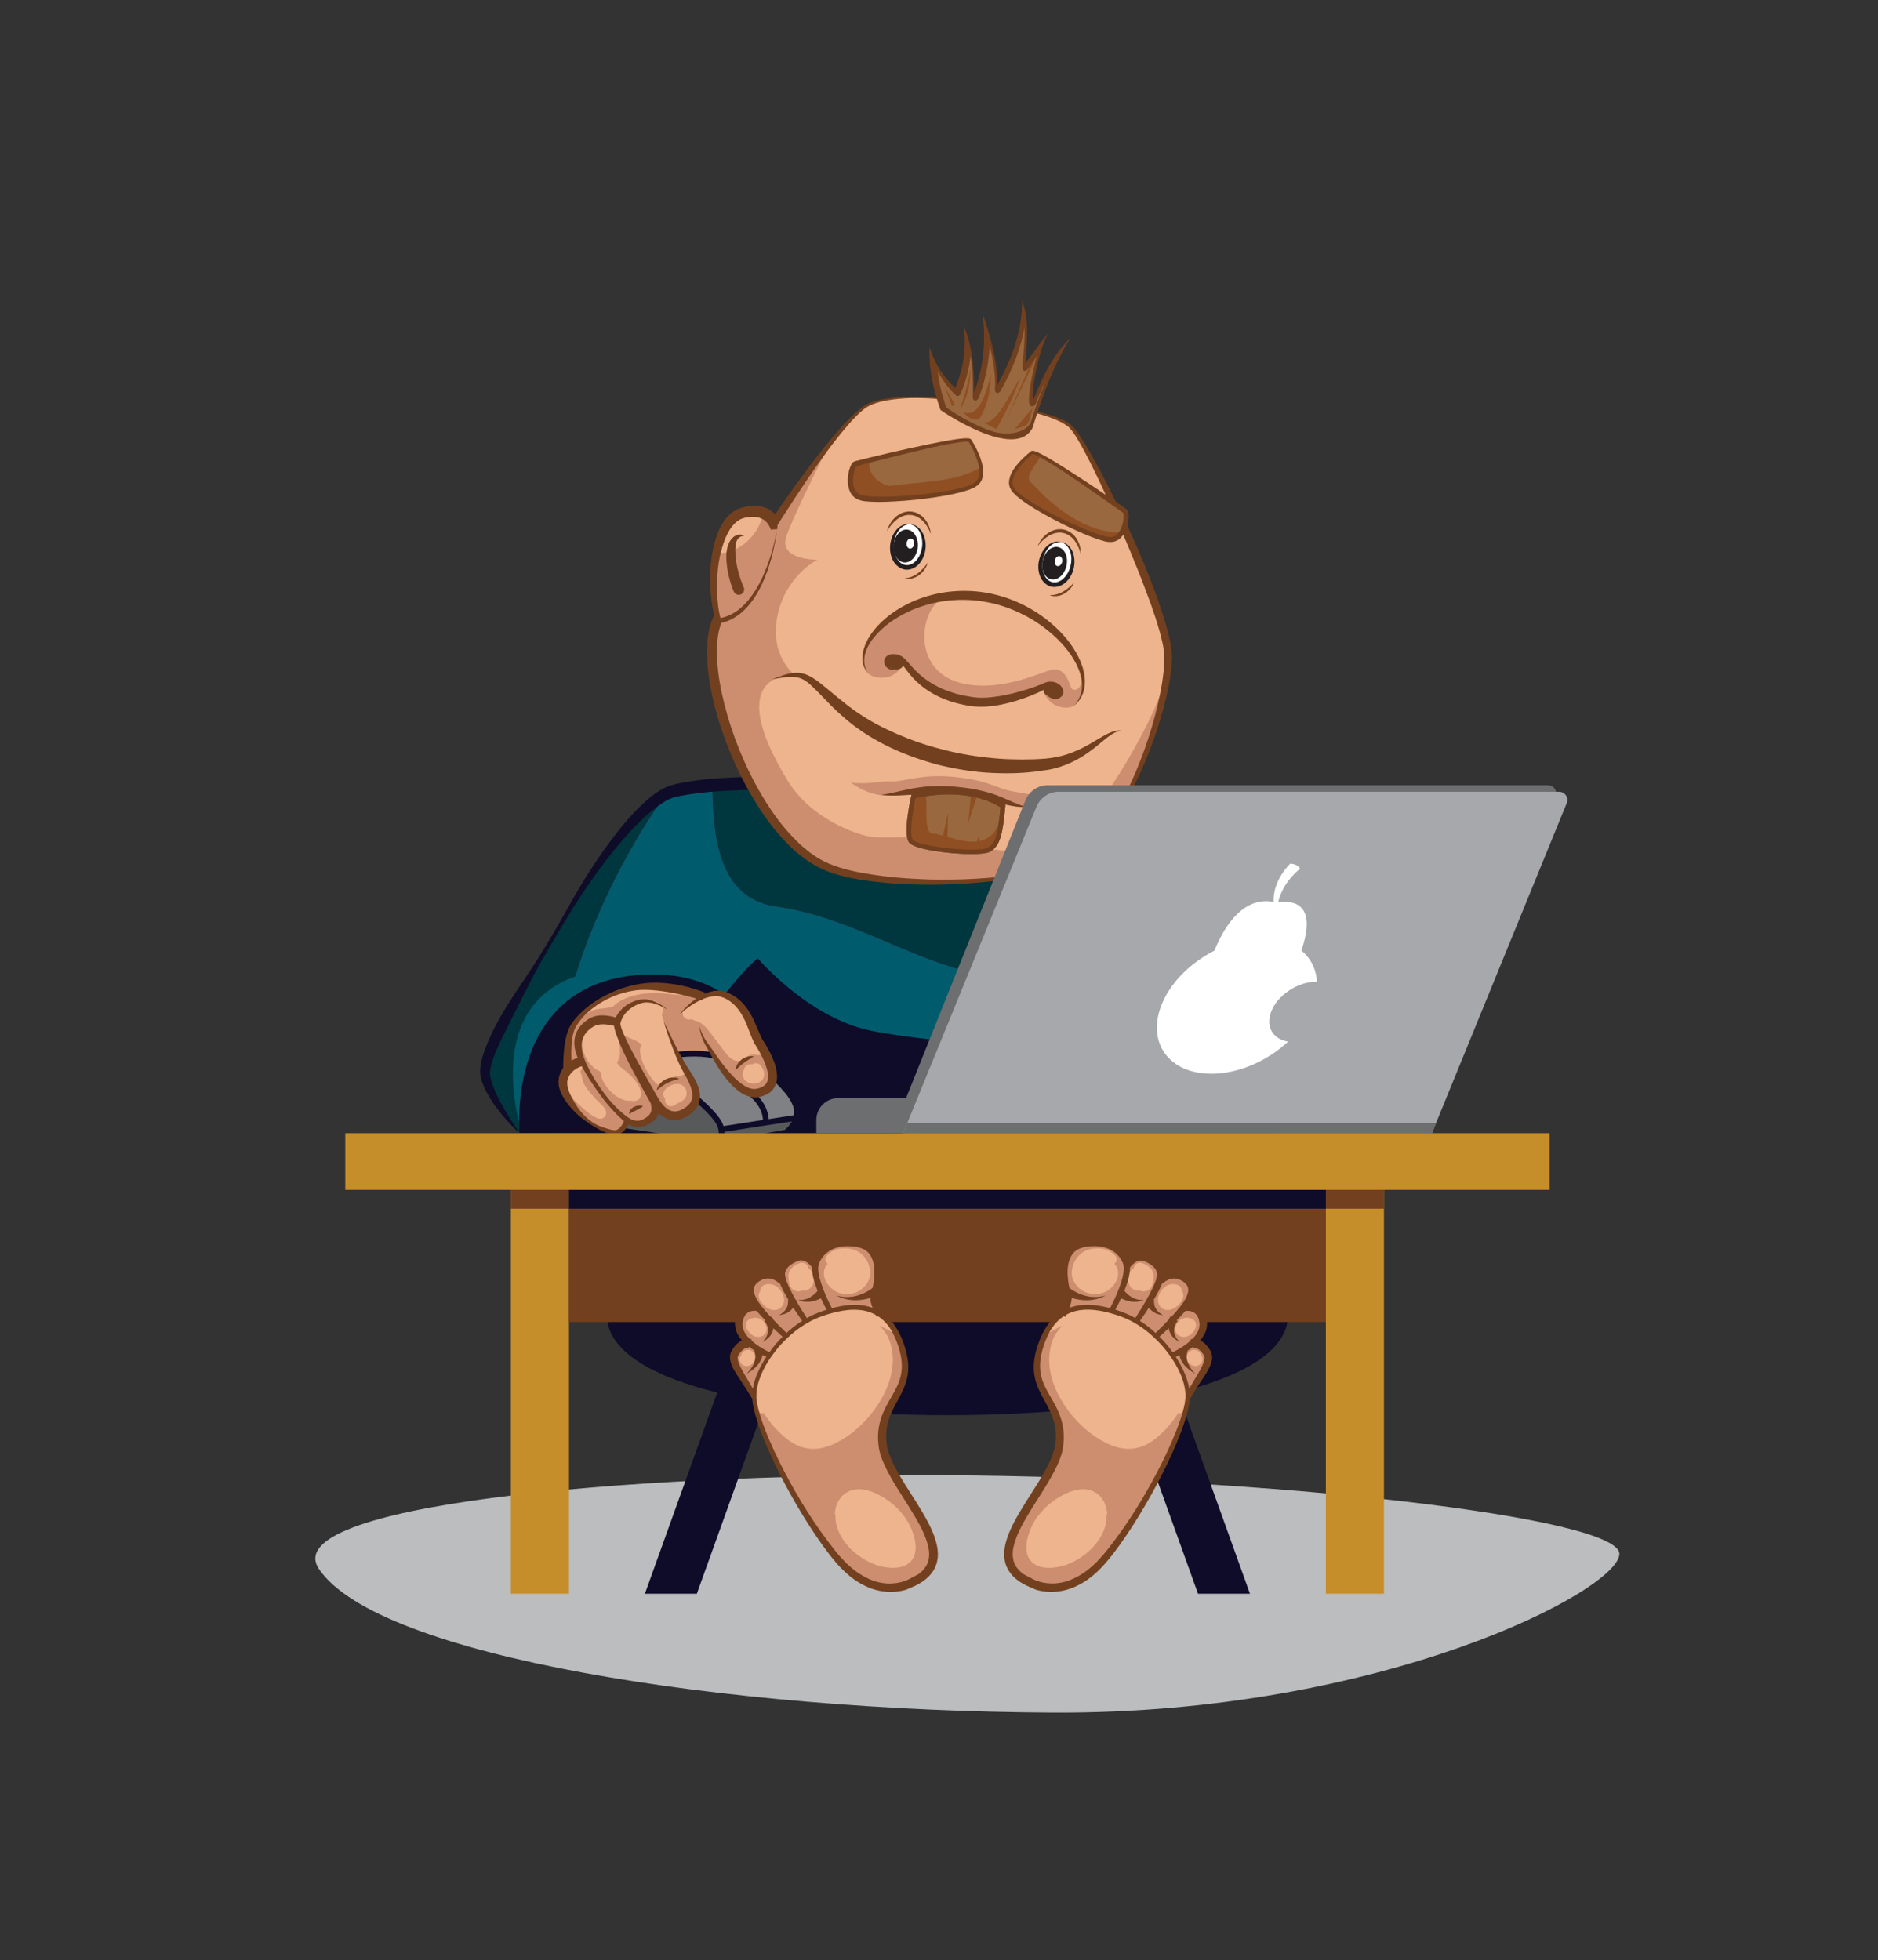 <?xml version="1.0" encoding="utf-8"?>
<!-- Generator: Adobe Illustrator 23.0.6, SVG Export Plug-In . SVG Version: 6.00 Build 0)  -->
<svg version="1.1" id="Layer_1" xmlns="http://www.w3.org/2000/svg" xmlns:xlink="http://www.w3.org/1999/xlink" x="0px" y="0px"
	 viewBox="0 0 423.39 441.88" style="enable-background:new 0 0 423.39 441.88;" xml:space="preserve">
<rect x="0" y="0" width="423.39" height="441.88" fill="#333333" stroke="none"/>
<style type="text/css">
	.st0{fill:#BBBDBF;}
	.st1{fill:#5A5EA9;}
	.st2{fill:#005C6D;}
	.st3{fill:#00373E;}
	.st4{fill:#0E0C29;}
	.st5{fill:#C68E2B;}
	.st6{fill:#72401F;}
	.st7{fill:#EEB48D;}
	.st8{fill:#CD8E70;}
	.st9{fill:#808184;}
	.st10{fill:#58595B;}
	.st11{fill:#FFFFFF;}
	.st12{fill:#231F20;}
	.st13{fill:#CC8D70;}
	.st14{fill:#99683F;}
	.st15{fill:#904F22;}
	.st16{fill:#6D6E70;}
	.st17{fill:#A6A8AB;}
</style>
<path class="st0" d="M365.08,350.3c-0.04,8.23-53.62,36.16-127.71,35.78c-74.09-0.38-152.26-12.64-165.48-32.4
	c-9.44-14.12,66.68-21.49,140.77-21.11C286.75,332.95,365.12,342.07,365.08,350.3z"/>
<g>
	<path class="st1" d="M117.14,255.46c0,0-6.55-7.29-7.7-12.73c-1.15-5.44,8.77-20.18,18.47-36.88c9.7-16.7,18.73-25.87,23.39-27.35
		c4.65-1.47,27.58-4.43,52.31,2.29c24.73,6.72,57.21,17.19,57.21,17.19l-7.6,57.48H117.14z"/>
	<g>
		<path class="st2" d="M257.96,219.61c-10.05,1.57-24.98,2.04-32.14,1.02c-18.83-2.51-32.64-13.81-51.47-16.32
			c-12.35-2.25-13.65-15.53-13.79-27.3c-4.54,0.41-7.8,1.02-9.26,1.48c-0.33,0.1-0.68,0.25-1.05,0.43
			c-14.63,20.55-26.83,49.71-25.53,76.53h128.51L257.96,219.61z"/>
		<path class="st3" d="M174.35,204.31c18.83,2.51,32.64,13.81,51.47,16.32c7.16,1.02,22.09,0.55,32.14-1.02l2.86-21.63
			c0,0-32.49-10.47-57.21-17.19c-16.98-4.61-33.1-4.67-43.05-3.77C160.69,188.78,162,202.06,174.35,204.31z"/>
		<path class="st3" d="M150.25,178.92c-4.88,2.37-13.32,11.38-22.34,26.91c-9.7,16.7-19.61,31.44-18.47,36.88
			c1.15,5.44,7.7,12.73,7.7,12.73h7.57C123.42,228.64,135.62,199.47,150.25,178.92z"/>
	</g>
	<polygon class="st4" points="252,308.92 263.71,308.92 281.8,359.28 270.09,359.28 	"/>
	<polygon class="st4" points="175.19,308.92 163.49,308.92 145.39,359.28 157.1,359.28 	"/>
	<path class="st4" d="M290.4,296.39c0,14.91-34.39,22.64-76.8,22.64c-42.42,0-76.8-7.72-76.8-22.64c0-14.91,34.39-27,76.8-27
		C256.01,269.39,290.4,281.48,290.4,296.39z"/>
	<path class="st4" d="M170.81,216.01c0,0,11.29,13.36,25.39,16.31c14.1,2.95,51.37,5.2,51.37,5.2l46.11,20.4l-152.22,2.95
		C141.45,260.86,157.72,227.47,170.81,216.01z"/>
	<path class="st2" d="M142.38,255.46h-24.66c0,0-12.53-36.68,23.73-37.17c33.1-0.45,35.76,37.03,35.76,37.03L142.38,255.46z"/>
	<path class="st4" d="M143.42,255.46h-26.28c0,0-3.44-34.7,28.66-35.77c32.1-1.07,31.4,35.63,31.4,35.63L143.42,255.46z"/>
	<g>
		<rect x="115.18" y="268.23" class="st5" width="13.1" height="91.05"/>
		<rect x="298.91" y="268.23" class="st5" width="13.1" height="91.05"/>
	</g>
	<g>
		<rect x="115.18" y="268.23" class="st6" width="13.1" height="4.25"/>
		<rect x="298.91" y="268.23" class="st6" width="13.1" height="4.25"/>
	</g>
	<rect x="128.28" y="268.23" class="st6" width="170.63" height="29.8"/>
	<rect x="128.28" y="268.23" class="st4" width="170.63" height="4.25"/>
	<g>
		<path class="st7" d="M131.3,239.25c-2.28-4.99-0.09-7.45,2.1-8.75c2.18-1.32,5.77,0,5.77,0c-0.56,2.23,6.49,14.23,7.98,16.94
			c0.17,0.31,0.36,0.63,0.55,0.93c1.51,2.38,3.74,4.4,7.03,2.31c1.4-0.89,2.05-1.93,2.2-3.06c0.26-1.89-0.86-4.05-2.2-6.18
			c-0.6-0.96-1.27-2.28-1.93-3.67c0,0,4.39-0.67,8.09,0.19c1.74,2.79,4.84,7.33,8.08,8.29c0.65,0.2,1.32,0.25,1.97,0.1
			c2.35-0.52,3.25-1.89,3.24-3.72c-0.02-2.19-1.4-5.06-3.24-7.93c-1.49-2.76-2.32-8.02-7.14-10.29c-1.7-0.81-3.54-0.5-5.2,0.22
			c0,0-8.7-3.29-15.74-1.94c-7.05,1.36-11.82,5.57-13.62,8.59c-1.8,3.02-1.25,9.92-1.25,9.92
			C129.33,239.59,131.3,239.25,131.3,239.25z"/>
		<path class="st8" d="M154.74,241.44c-0.23-0.36-0.46-0.78-0.71-1.23c0.11,0.25,0.22,0.5,0.31,0.76c0.42,1.34-1.14,2.07-2.08,1.5
			c-0.11,0.25-0.3,0.48-0.54,0.65c-0.54,0.38-1.18,0.51-1.78,0.78c-0.51,0.23-0.88,0.6-1.48,0.61c-1.1,0.01-5.49-6.78-3.77-9.01
			c-1.25-1.24-4.31-1.7-5.22-3.19c1.92,3.72,6.92,13.72,7.69,15.12c0.17,0.31,0.36,0.63,0.55,0.93c1.51,2.38,3.74,4.4,7.03,2.31
			c1.4-0.89,2.05-1.93,2.2-3.06C157.19,245.72,156.08,243.57,154.74,241.44z M154.79,246.55c-0.01,0.16-0.03,0.32-0.08,0.47
			c-0.11,0.32-0.25,0.54-0.47,0.79c-0.14,0.16-0.32,0.28-0.49,0.41c-0.09,0.07-0.19,0.13-0.29,0.18c-0.43,0.24-0.91,0.41-1.31,0.71
			c0.02-0.01,0.04-0.03,0.05-0.04c-0.25,0.21-0.55,0.32-0.88,0.34c-0.37,0.02-0.72-0.16-0.98-0.41c-0.25-0.23-0.41-0.64-0.41-0.98
			c0-0.11,0.02-0.22,0.05-0.33c-0.19-0.18-0.34-0.42-0.4-0.66c-0.1-0.36-0.04-0.75,0.14-1.07c0.09-0.17,0.22-0.33,0.36-0.47
			c0.06-0.07,0.14-0.13,0.21-0.19c0.27-0.21,0.53-0.41,0.84-0.55c0.28-0.13,0.57-0.26,0.88-0.32c0.44-0.09,0.79-0.1,1.23-0.02
			c0.19,0.04,0.37,0.12,0.54,0.21c0.08,0.04,0.16,0.11,0.23,0.17c0.08,0.06,0.15,0.11,0.22,0.18c0.23,0.25,0.34,0.46,0.46,0.78
			c0.07,0.2,0.09,0.42,0.11,0.63C154.79,246.45,154.79,246.5,154.79,246.55z"/>
		<path class="st8" d="M173.37,239.26c-0.31-0.26-0.61-0.52-0.91-0.8c-0.3-0.28-0.59-0.57-0.87-0.86c-0.29,0.23-0.69,0.34-1.16,0.2
			c-0.58-0.17-1.28-0.06-1.78,0.26c-0.71,0.46-1.23,1.1-2.15,1.13c-1.56,0.05-2.68-1.5-3.52-2.61c-0.9-1.2-1.78-2.4-2.7-3.58
			c-0.95-1.23-2.02-2.61-3.63-2.92c-0.29-0.06-0.5-0.2-0.66-0.38c-1.3,0.7-2.91-1.06-1.66-2.16c0.92-0.81,1.87-1.58,2.95-2.16
			c0.35-0.19,0.71-0.34,1.07-0.49c-0.21,0.05-0.44,0.06-0.7-0.01c-1.55-0.42-3.12-0.52-4.71-0.62c-1.55-0.1-3.1-0.32-4.65-0.38
			c-3.04-0.13-7.62,0.53-10.1,3.02c-2.57,0.79-3.83,0.08-6.01,1.68c-1.03,0.76-1.95,1.63-2.6,2.73c-0.34,0.58-0.67,1.17-1.02,1.73
			c-0.93,3.35-0.55,8.18-0.55,8.18c1.34-1.61,3.31-1.95,3.31-1.95c-2.28-4.99-0.09-7.45,2.1-8.75c2.18-1.32,5.78,0,5.78,0
			c-0.09,0.37,0.03,1.01,0.29,1.83c-0.14-0.67-0.2-1.35-0.09-2.05c0.33-2.2,2.32-3.83,4.34-4.5c1.75-0.58,4.16-0.61,5.43,0.94
			c0.52,0.64,0.49,1.42,0,1.93c0.04,0.16,0.07,0.33,0.13,0.49c0.01,0.04,0.14,0.38,0.14,0.4c0.08,0.19,0.17,0.39,0.25,0.58
			c0.51,1.23,0.98,2.47,1.64,3.63c0.7,1.23,1.11,2.44,1.5,3.8c0.02,0.07,0.06,0.14,0.08,0.22c0.53-0.08,4.57-0.6,8.03,0.2
			c1.74,2.79,4.84,7.33,8.08,8.29c0.65,0.2,1.32,0.25,1.97,0.1c2.35-0.52,3.25-1.89,3.24-3.72
			C174.17,241.62,173.86,240.47,173.37,239.26z M172.27,242.41c-0.01,0.09-0.02,0.19-0.04,0.28c-0.04,0.14-0.11,0.28-0.17,0.41
			c-0.07,0.16-0.2,0.3-0.31,0.43c-0.04,0.05-0.08,0.09-0.13,0.13c-0.13,0.1-0.28,0.23-0.43,0.31c-0.22,0.11-0.46,0.21-0.7,0.25
			c-0.26,0.04-0.52,0.09-0.78,0.06c-0.25-0.03-0.51-0.05-0.75-0.14c-0.15-0.06-0.34-0.13-0.5-0.22c-0.03-0.02-0.05-0.04-0.08-0.06
			c-0.11-0.09-0.24-0.17-0.34-0.27c-0.25-0.24-0.43-0.55-0.53-0.88c-0.05-0.17-0.07-0.36-0.08-0.54c0-0.04,0-0.07,0.01-0.1
			c0.02-0.15,0.03-0.31,0.07-0.46c0.04-0.17,0.12-0.32,0.23-0.45c0.01-0.14,0.04-0.27,0.11-0.39c0.06-0.17,0.15-0.32,0.29-0.45
			c0.13-0.14,0.27-0.23,0.45-0.29c0.17-0.09,0.34-0.13,0.53-0.12c0.17,0,0.35-0.01,0.52-0.01c0.02,0,0.03,0,0.05,0
			c0.06-0.04,0.13-0.07,0.2-0.1c0.17-0.09,0.34-0.13,0.53-0.12c0.19-0.01,0.37,0.03,0.53,0.12c0.17,0.06,0.32,0.15,0.45,0.29
			c0.16,0.2,0.33,0.41,0.46,0.63c0.12,0.2,0.21,0.42,0.29,0.63c0.03,0.09,0.06,0.18,0.07,0.28c0.02,0.14,0.06,0.33,0.06,0.49
			C172.31,242.21,172.29,242.31,172.27,242.41z"/>
		<path class="st7" d="M141.45,252.54c-0.83-0.55-1.57-1.31-2.27-1.94c-1.75-1.62-5.6-6.35-7.88-11.35c0,0-1.97,0.35-3.31,1.95
			c-0.12,0.13-0.22,0.28-0.33,0.44c-1.32,1.99-1.05,4.23,1.82,7.99c2.87,3.76,6.68,5.25,8.78,5.65c0.64,0.12,1.18-0.08,1.63-0.43
			C140.92,254.06,141.45,252.54,141.45,252.54z"/>
		<path class="st8" d="M139.18,250.6c-1.75-1.62-5.6-6.35-7.88-11.35c0,0-0.22,0.04-0.54,0.15c0.03,0.02,0.05,0.04,0.08,0.06
			c0.48,0.48,0.59,1.5,0,1.96c-0.02,0.02-0.04,0.04-0.06,0.06c0.06,0.1,0.11,0.2,0.15,0.31c0.28,0.8,0.31,1.69,0.68,2.45
			c0.36,0.75,0.89,1.42,1.41,2.05c0.57,0.67,1.16,1.38,1.8,1.99c0.6,0.57,1.27,1.11,1.66,1.86c0.28,0.55,0.23,1.23-0.22,1.68
			c-0.47,0.47-1.11,0.47-1.68,0.22c-1.39-0.61-2.55-1.67-3.68-2.66c-0.96-0.85-1.86-1.77-2.62-2.81c-0.71-0.97-1.25-2.13-1.3-3.35
			c-0.35,1.65,0.34,3.61,2.49,6.43c2.87,3.76,6.68,5.25,8.78,5.65c0.64,0.12,1.18-0.08,1.63-0.43c1.03-0.79,1.56-2.31,1.56-2.31
			C140.62,251.99,139.88,251.23,139.18,250.6z"/>
		<path class="st7" d="M139.18,230.49c0,0-3.59-1.32-5.77,0c-2.19,1.31-4.39,3.76-2.1,8.75c2.28,5,6.13,9.73,7.88,11.35
			c0.7,0.64,1.44,1.39,2.27,1.94c1.26,0.84,2.71,1.26,4.48,0.2c1.4-0.84,2.23-1.86,1.77-4.37c-0.19-0.31-0.37-0.62-0.55-0.93
			C145.67,244.72,138.62,232.73,139.18,230.49z"/>
		<path class="st8" d="M147.7,248.37c-0.19-0.31-0.37-0.62-0.55-0.93c-1.27-2.31-6.57-11.36-7.76-15.37
			c-0.05,0.06-0.1,0.12-0.15,0.17c0.06,0.13,0.11,0.27,0.16,0.42c0.26,0.89,0.26,1.87,0.3,2.79c0.04,0.96,0.19,1.96-0.05,2.9
			c-0.01,0.03-0.32,0.85-0.54,1.24c0.01,0.02,0.02,0.04,0.02,0.03c0.16,0.18,0.26,0.4,0.43,0.58c0.72,0.75,1.63,1.28,2.36,2.02
			c1.28,1.29,2.93,2.97,2.48,4.96c-0.14,0.63-0.74,0.95-1.34,1.02c-0.32,0.03-0.63-0.01-0.92-0.09c-0.1,0.02-0.2,0.04-0.3,0.04
			c-0.72,0.03-1.43-0.23-2.06-0.54c-1.08-0.54-2.06-1.41-2.81-2.35c-0.76-0.96-1.48-2.13-1.48-3.4c-0.1-0.13-0.19-0.26-0.29-0.39
			c-0.05-0.02-0.1-0.03-0.15-0.05c-1.76-0.75-3.02-2.73-3.56-4.5c-0.39-1.27-0.68-2.79-0.44-4.16c-0.87,1.47-1.09,3.53,0.26,6.5
			c2.28,5,6.13,9.73,7.88,11.35c0.69,0.64,1.44,1.39,2.27,1.94c1.26,0.84,2.71,1.26,4.48,0.2
			C147.33,251.9,148.17,250.88,147.7,248.37z"/>
		<g>
			<path class="st9" d="M179.56,249.72c-0.74-3.33-5.39-7.1-5.39-7.1c0.02,1.84-0.89,3.2-3.24,3.72c-0.65,0.15-1.32,0.1-1.97-0.1
				c4.25,3.31,3.65,6.87,3.65,6.87l6.87-1.06C179.7,251.36,179.75,250.57,179.56,249.72z"/>
			<path class="st10" d="M162.63,254.66c-0.07-0.42-0.2-0.85-0.41-1.29c-1.09-2.29-5.29-5.75-5.29-5.75
				c-0.15,1.13-0.8,2.17-2.2,3.06c-3.29,2.09-5.53,0.07-7.03-2.31c0.46,2.51-0.37,3.53-1.77,4.37c-1.78,1.06-3.23,0.65-4.48-0.2
				c0,0-0.53,1.51-1.56,2.31c0,0,19.53,3.01,22.33,3.06C162.22,257.91,162.94,256.44,162.63,254.66z"/>
			<path class="st10" d="M162.63,254.66c0.31,1.78-0.41,3.25-0.41,3.25c1.8-0.26,14.98-2.6,14.98-2.6s1.71-1.25,2.28-3.26
				l-6.87,1.06L162.63,254.66z"/>
			<path class="st9" d="M160.9,237.96c-3.71-0.86-8.09-0.19-8.09-0.19c0.65,1.4,1.32,2.71,1.93,3.67c1.34,2.13,2.46,4.29,2.2,6.18
				c0,0,4.19,3.46,5.29,5.75c0.21,0.44,0.34,0.87,0.41,1.29l9.99-1.55c0,0,0.6-3.56-3.65-6.87
				C165.74,245.29,162.64,240.74,160.9,237.96z"/>
		</g>
		<g>
			<g>
				<path class="st4" d="M160.75,238.6c-3.55-0.83-7.81-0.19-7.85-0.19l-0.2-1.29c0.18-0.03,4.55-0.67,8.34,0.21L160.75,238.6z"/>
			</g>
			<g>
				<path class="st4" d="M162.27,258.56l-0.05,0c-2.82-0.04-21.62-2.94-22.42-3.06l0.2-1.29c0.19,0.03,19.28,2.97,22.19,3.05
					c1.84-0.28,13.25-2.29,14.75-2.55c0.52-0.42,2.57-2.28,2-4.84c-0.69-3.07-5.12-6.69-5.16-6.73l0.82-1.02
					c0.2,0.16,4.83,3.95,5.62,7.46c0.83,3.71-2.48,6.17-2.62,6.27l-0.12,0.09l-0.15,0.03c-0.54,0.1-13.21,2.34-15,2.6L162.27,258.56
					z"/>
			</g>
			<g>
				<path class="st4" d="M162.81,258.2l-1.18-0.57l0.59,0.29l-0.59-0.29c0.01-0.02,0.94-2,0-3.97c-1.02-2.14-5.07-5.5-5.11-5.53
					l0.83-1.01c0.18,0.14,4.32,3.58,5.46,5.98C164.03,255.64,162.86,258.09,162.81,258.2z"/>
			</g>
			<g>
				
					<rect x="162.53" y="252.7" transform="matrix(0.988 -0.152 0.152 0.988 -36.578 28.997)" class="st4" width="17.06" height="1.31"/>
			</g>
			<g>
				<path class="st4" d="M173.27,253.22l-1.29-0.22l0.65,0.11l-0.65-0.1c0.02-0.13,0.45-3.25-3.4-6.24l0.8-1.03
					C173.88,249.24,173.29,253.06,173.27,253.22z"/>
			</g>
		</g>
		<g>
			<path class="st6" d="M157.61,231.29c0.47,1.4,1.1,2.74,1.94,3.9c0.91,1.17,1.69,2.43,2.55,3.6c0.85,1.18,1.76,2.32,2.72,3.38
				c0.96,1.05,2.01,2.02,3.16,2.68c0.57,0.33,1.16,0.57,1.73,0.63c0.57,0.09,1.08-0.05,1.7-0.26c0.54-0.25,1.05-0.52,1.32-0.93
				c0.28-0.4,0.42-0.91,0.45-1.5c-0.01-1.21-0.46-2.54-1.02-3.8c-0.57-1.28-1.28-2.53-2.05-3.74l-0.03-0.04l-0.01-0.02
				c-1.03-2.05-1.5-4.01-2.45-5.77c-0.92-1.73-2.13-3.29-3.85-4.2c-0.82-0.45-1.68-0.71-2.64-0.66c-0.95,0.06-1.91,0.34-2.84,0.73
				c-1.85,0.81-3.56,2.04-5.12,3.43c1.3-1.64,2.86-3.12,4.74-4.2c0.94-0.53,1.98-0.96,3.11-1.13c1.13-0.17,2.38,0.05,3.41,0.55
				c2.06,0.94,3.7,2.7,4.77,4.62c1.1,1.9,1.77,4.01,2.63,5.69l-0.04-0.06c0.82,1.26,1.59,2.57,2.24,3.98
				c0.63,1.41,1.15,2.93,1.16,4.69c-0.03,0.88-0.27,1.85-0.86,2.64c-0.58,0.82-1.45,1.24-2.25,1.55c-0.43,0.1-0.78,0.26-1.26,0.3
				c-0.46,0.07-0.92,0.04-1.37-0.03c-0.89-0.15-1.67-0.52-2.36-0.95c-1.37-0.89-2.42-2.04-3.38-3.21c-0.96-1.18-1.76-2.45-2.53-3.72
				c-0.79-1.27-1.39-2.62-2.17-3.87C158.27,234.19,157.83,232.75,157.61,231.29z"/>
			<path class="st6" d="M150.48,227.6c-1.16-0.71-2.43-1.27-3.71-1.53c-0.64-0.12-1.3-0.14-1.9,0c-0.61,0.14-1.23,0.39-1.79,0.69
				c-1.12,0.6-2.09,1.49-2.68,2.56c-0.14,0.27-0.27,0.54-0.37,0.82c-0.06,0.14-0.09,0.28-0.13,0.42l-0.03,0.1l0,0.05
				c-0.01,0.02,0,0.08,0,0.13c0.04,0.48,0.28,1.14,0.51,1.73c1.01,2.43,2.3,4.83,3.61,7.2c1.31,2.38,2.65,4.73,4.01,7.12
				c0.62,1.14,1.33,2.22,2.21,2.93c0.88,0.72,1.85,0.91,2.9,0.57c1.04-0.38,2.15-1.11,2.63-2.01c0.49-0.9,0.42-2.09,0-3.28
				c-0.4-1.2-1.06-2.35-1.73-3.54c-0.68-1.24-1.23-2.5-1.76-3.77c-1-2.56-1.94-5.13-2.71-7.75c1.2,2.46,2.33,4.94,3.62,7.33
				c0.63,1.2,1.27,2.4,2,3.49c0.76,1.12,1.53,2.32,2.08,3.68c0.28,0.68,0.5,1.42,0.56,2.22c0.06,0.8-0.08,1.67-0.46,2.43
				c-0.37,0.78-0.96,1.36-1.56,1.86c-0.61,0.48-1.28,0.87-2.04,1.16c-0.77,0.27-1.65,0.38-2.51,0.22c-0.86-0.16-1.64-0.57-2.26-1.06
				c-1.25-1.01-2.05-2.28-2.75-3.51c-2.61-4.77-5.41-9.48-7.33-14.76c-0.21-0.69-0.45-1.33-0.48-2.22c-0.02-0.18,0.04-0.59,0.1-0.72
				c0.06-0.19,0.12-0.37,0.2-0.55c0.14-0.36,0.34-0.69,0.54-1.01c0.84-1.26,2.05-2.19,3.39-2.76c0.68-0.28,1.36-0.47,2.09-0.55
				c0.75-0.08,1.47,0.04,2.15,0.24C148.26,225.96,149.45,226.71,150.48,227.6z"/>
			<path class="st6" d="M138.86,231.37c-1.5-0.42-3.31-0.68-4.56-0.2c-0.16,0.06-0.28,0.13-0.45,0.21c-0.17,0.1-0.34,0.21-0.5,0.32
				c-0.33,0.22-0.61,0.47-0.88,0.74c-0.51,0.54-0.92,1.15-1.12,1.86c-0.44,1.41-0.13,3.14,0.51,4.71c0.66,1.62,1.51,3.17,2.42,4.68
				c1.91,2.96,4.1,5.8,6.88,7.91c0.67,0.51,1.38,0.93,2.1,1.03c0.71,0.12,1.41-0.08,2.07-0.48c0.7-0.41,1.24-0.91,1.41-1.48
				c0.21-0.58,0.11-1.35-0.07-2.12l2.02-0.37c0.12,0.97,0.18,2.06-0.3,3.16c-0.23,0.54-0.61,1.02-1.02,1.37
				c-0.42,0.35-0.83,0.61-1.3,0.83c-0.9,0.46-2.04,0.7-3.08,0.42c-1.04-0.24-1.87-0.84-2.58-1.44c-2.75-2.43-4.94-5.33-6.93-8.32
				c-1.02-1.49-1.92-3.06-2.76-4.67c-0.4-0.84-0.78-1.7-1.02-2.65c-0.23-0.94-0.31-1.98-0.11-3.01c0.22-1.03,0.74-2.01,1.44-2.77
				c0.35-0.38,0.74-0.72,1.14-1.01c0.2-0.15,0.41-0.28,0.61-0.42c0.22-0.13,0.5-0.28,0.75-0.38c1.05-0.42,2.11-0.43,3.08-0.35
				c0.99,0.1,1.9,0.31,2.85,0.67L138.86,231.37z"/>
			<path class="st6" d="M131.47,240.26c-0.86,0.22-1.85,0.74-2.49,1.41c-0.33,0.33-0.6,0.74-0.8,1.16c-0.2,0.41-0.29,0.84-0.3,1.3
				c0,0.92,0.35,1.97,0.86,2.96c0.49,1,1.1,2.02,1.77,2.94c1.36,1.84,3.23,3.44,5.46,4.11c0.54,0.19,1.09,0.37,1.65,0.5
				c0.27,0.06,0.57,0.13,0.81,0.15c0.22,0.02,0.43,0,0.63-0.09c0.81-0.32,1.44-1.4,1.77-2.36l1.23,0.42
				c-0.26,0.64-0.56,1.18-0.98,1.71c-0.42,0.51-0.93,1.03-1.67,1.25c-0.36,0.12-0.76,0.14-1.12,0.08c-0.35-0.05-0.62-0.14-0.93-0.22
				c-0.59-0.18-1.17-0.39-1.72-0.65c-2.15-1.15-4.21-2.43-5.97-4.18c-0.87-0.89-1.65-1.8-2.35-2.85c-0.66-1.05-1.32-2.24-1.4-3.72
				c-0.04-0.73,0.09-1.49,0.36-2.17c0.27-0.68,0.67-1.27,1.16-1.79c0.49-0.52,1.06-0.95,1.67-1.27c0.63-0.32,1.21-0.56,1.99-0.7
				L131.47,240.26z"/>
			<path class="st6" d="M158.27,225.5c-3.27-1.02-6.71-1.83-10.13-2.19c-1.71-0.18-3.45-0.27-5.14-0.01c-1.72,0.25-3.39,0.75-5,1.41
				c-3.16,1.39-6.14,3.55-7.97,6.43c-0.9,1.36-1.08,3.1-1.2,4.81c-0.09,1.71-0.02,3.49,0.18,5.17l-2.04,0.16
				c-0.02-1.86,0.06-3.66,0.29-5.48c0.13-0.91,0.3-1.82,0.56-2.72c0.25-0.88,0.67-1.84,1.23-2.59c2.23-2.99,5.28-5.12,8.57-6.64
				c1.64-0.79,3.38-1.35,5.16-1.77c1.8-0.41,3.65-0.59,5.49-0.55c3.68,0.12,7.24,0.9,10.68,2.23L158.27,225.5z"/>
			<path class="st6" d="M165.86,241.2c-0.01-0.48,0.17-0.95,0.42-1.35c0.25-0.41,0.59-0.75,0.97-1.04c0.78-0.54,1.75-0.83,2.68-0.65
				c-0.39,0.28-0.77,0.49-1.12,0.72c-0.36,0.22-0.7,0.44-1.03,0.68C167.12,240.03,166.53,240.54,165.86,241.2z"/>
			<path class="st6" d="M148.06,245.79c0.09-0.53,0.36-1.02,0.7-1.43c0.34-0.42,0.78-0.76,1.26-1.02c0.49-0.24,1.02-0.41,1.57-0.43
				c0.54-0.04,1.08,0.07,1.57,0.29c-0.52,0.16-0.99,0.26-1.44,0.42c-0.45,0.15-0.87,0.32-1.28,0.54
				C149.62,244.56,148.89,245.12,148.06,245.79z"/>
			<path class="st6" d="M141.88,251.21c-0.1-0.37,0.06-0.75,0.27-1.03c0.21-0.3,0.51-0.51,0.82-0.67c0.63-0.3,1.32-0.39,2-0.13
				c-0.28,0.24-0.55,0.4-0.82,0.55c-0.26,0.16-0.53,0.27-0.77,0.4c-0.26,0.11-0.49,0.25-0.74,0.37
				C142.39,250.83,142.15,250.97,141.88,251.21z"/>
		</g>
	</g>
	<g>
		<path class="st7" d="M272.08,304.92c-1.56-2.54-3.21-2.07-3.36-2.01c1.47-1.22,2.7-2.82,2.56-4.67c-0.34-4.37-4.22-3.73-4.22-3.73
			c1.81-2.44,2.7-4.88-0.26-6.64c-2.97-1.77-5.39,0.75-5.39,0.75c0.85-2.45-0.48-4.04-3-5.18c-2.52-1.13-4.43,1.6-4.43,1.6
			c-0.26-1.26-2.26-5.82-9.37-4.79c-5.9,0.85-5.06,7.73-4.37,10.68c0.14,0.61,0.27,1.05,0.34,1.23c0.4,1.11-1.31,4.21-1.31,4.21
			c-2.09,1.45-3.77,3.89-4.89,7.62c-3.02,10.14,5.63,11.72,4.44,21.66c-1.18,9.94-20.32,25.03-6.51,31.18c0,0,8.28,4.81,17.03-5.84
			c8.76-10.66,18.14-29.37,18.4-36C270.49,309.91,273.41,307.08,272.08,304.92z"/>
		<path class="st8" d="M267.73,315.54c-0.08,0.74-0.24,1.47-0.52,2.19c-0.27,0.7-0.97,0.95-1.62,0.87
			c-0.03,0.04-0.04,0.09-0.07,0.13c-1.18,1.86-2.81,3.73-4.55,5.21c-1.42,1.21-3.14,2.24-5.1,2.57c-2.33,0.39-4.56-0.24-6.58-1.26
			c-4.38-2.2-7.89-5.92-10.15-9.85c-2.25-3.91-3.35-8.35-2.03-12.66c0.49-1.59,1.33-2.87,2.45-3.89c-0.61,0.28-1.22,0.57-1.79,0.87
			c-0.76,0.39-1.49,0.82-2.2,1.26c-0.43,0.9-0.82,1.89-1.16,3.01c-3.02,10.14,5.63,11.72,4.44,21.66
			c-1.18,9.94-20.32,25.03-6.51,31.18c0,0,8.28,4.81,17.03-5.84C257.9,340.62,267.02,322.59,267.73,315.54z M244.06,350.82
			c-1.63,1.15-3.52,2.09-5.59,2.44c-1.86,0.32-3.99,0.32-5.5-0.83c-2.35-1.8-1.62-5.23-0.73-7.5c1.4-3.58,4.57-6.71,8.41-8.39
			c1.93-0.85,4.18-1.24,6.12-0.18c1.85,1.02,2.64,2.85,2.83,4.7c0.02,0.19-0.03,0.38-0.13,0.55
			C249.59,345.16,247.2,348.61,244.06,350.82z"/>
		<path class="st8" d="M240.59,292.18c0.33,0.9-0.74,3.12-1.15,3.92c3.4-1.32,6.87-1.91,10.55-0.88c3.78,1.06,7.09,3.25,9.85,5.71
			c3.98,3.54,8.3,9.04,7.9,14.36c0.01-0.09,0.02-0.19,0.02-0.28c2.72-5.09,5.64-7.93,4.32-10.08c-1.56-2.54-3.21-2.07-3.36-2.01
			c1.47-1.22,2.7-2.82,2.56-4.67c-0.34-4.37-4.22-3.73-4.22-3.73c1.81-2.44,2.7-4.88-0.26-6.64c-2.97-1.77-5.39,0.75-5.39,0.75
			c0.85-2.45-0.48-4.04-3-5.18c-2.52-1.13-4.43,1.6-4.43,1.6c-0.26-1.26-2.26-5.82-9.37-4.79c-5.9,0.85-5.06,7.73-4.37,10.68
			C240.39,291.55,240.52,291.99,240.59,292.18z M267.89,304.98c0.08-0.1,0.17-0.19,0.25-0.28c0.05-0.06,0.09-0.07,0.18-0.13
			c0.09-0.08,0.2-0.13,0.32-0.16c0.11-0.06,0.23-0.08,0.36-0.08c0.02,0,0.14-0.02,0.2-0.02c0.01,0,0.01,0,0.02,0
			c0.03,0,0.36,0.04,0.39,0.05c0.01,0,0.01,0,0.02,0c0.01,0,0.35,0.13,0.36,0.14c0,0,0.01,0,0.01,0c0.01,0,0.29,0.2,0.3,0.21
			c0.02,0.02,0.22,0.25,0.23,0.27c0,0.01,0.14,0.3,0.14,0.31c0,0.01,0.01,0.03,0.01,0.05c0.01,0.02,0.02,0.03,0.02,0.04l0.02,0.15
			c0.11,0.1,0.2,0.21,0.25,0.35c0.09,0.15,0.13,0.31,0.12,0.48c0.02,0.46-0.2,0.93-0.58,1.23c-0.18,0.16-0.4,0.26-0.64,0.32
			c-0.25,0.06-0.51,0.06-0.76,0c-0.13-0.05-0.27-0.09-0.4-0.15c-0.02-0.01-0.03-0.01-0.05-0.02c-0.03-0.02-0.06-0.03-0.09-0.05
			c-0.15-0.1-0.31-0.2-0.43-0.33c-0.09-0.1-0.19-0.21-0.27-0.32c-0.01-0.02-0.03-0.04-0.04-0.07c-0.07-0.12-0.12-0.25-0.17-0.37
			c-0.01-0.03-0.02-0.05-0.03-0.08c-0.04-0.13-0.05-0.27-0.07-0.4c0-0.03-0.01-0.05-0.01-0.08c0-0.03,0-0.05,0-0.08
			c0.02-0.14,0.03-0.28,0.06-0.41c0.04-0.16,0.13-0.32,0.21-0.47C267.85,305.03,267.87,305,267.89,304.98z M265.31,298.4
			c0.05-0.09,0.11-0.18,0.18-0.27c0.13-0.17,0.27-0.34,0.44-0.48c0.12-0.1,0.27-0.19,0.41-0.28c0.04-0.03,0.08-0.05,0.13-0.07
			c0.48-0.23,1.07-0.33,1.6-0.18c0.02,0.01,0.04,0.02,0.07,0.03c0.15,0.02,0.23,0.04,0.43,0.11c0.07,0.03,0.16,0.05,0.23,0.09
			c0.06,0.03,0.15,0.1,0.17,0.12c-0.02-0.01,0.12,0.08,0.16,0.11c0.22,0.19,0.4,0.47,0.47,0.73c0.08,0.32,0.06,0.57-0.01,0.89
			c-0.05,0.2-0.16,0.41-0.26,0.59c-0.15,0.28-0.38,0.54-0.61,0.77c-0.22,0.22-0.49,0.42-0.78,0.57c-0.15,0.07-0.31,0.13-0.46,0.18
			c-0.04,0.01-0.08,0.02-0.12,0.03c-0.32,0.06-0.65,0.08-0.97-0.01c-0.34-0.09-0.61-0.23-0.87-0.45c-0.06-0.05-0.11-0.12-0.15-0.17
			c-0.04-0.05-0.1-0.11-0.14-0.17c-0.08-0.12-0.14-0.26-0.18-0.39c-0.03-0.09-0.04-0.19-0.06-0.28c-0.01-0.09-0.03-0.19-0.03-0.28
			c0-0.2,0.04-0.41,0.09-0.6C265.11,298.79,265.22,298.59,265.31,298.4z M262.22,290.46c0.37-0.4,0.87-0.68,1.41-0.86
			c0.51-0.17,1.16-0.18,1.67-0.01c0.38,0.12,0.66,0.3,0.88,0.6c0.17,0.24,0.21,0.54,0.17,0.81c0.28,0.3,0.44,0.68,0.43,1.11
			c-0.01,0.54-0.25,1.08-0.59,1.51c-0.29,0.37-0.62,0.72-1.02,0.99c-0.43,0.3-0.9,0.59-1.45,0.68c-0.75,0.12-1.49-0.06-2.01-0.59
			c-0.44-0.45-0.64-1-0.66-1.59C261.03,292.15,261.52,291.2,262.22,290.46z M255.17,286.2c0.13-0.12,0.29-0.21,0.44-0.29
			c0.01-0.39,0.21-0.75,0.57-0.99c0.25-0.17,0.55-0.27,0.87-0.27c0.27,0,0.51,0.08,0.74,0.18c0.72,0.29,1.34,0.72,1.79,1.3
			c0.5,0.66,0.56,1.49,0.43,2.25c0.02-0.11,0.03-0.23,0.05-0.34c-0.08,0.53-0.08,1.07-0.25,1.58c-0.13,0.39-0.34,0.76-0.68,1.04
			c-0.49,0.41-1.21,0.55-1.86,0.38c-0.11-0.03-0.21-0.07-0.3-0.11c-0.28,0.04-0.56,0.04-0.86-0.04c-1.47-0.38-1.94-1.88-1.76-3.08
			C254.45,287.22,254.69,286.65,255.17,286.2z M244.98,281.85c1.13-0.45,2.34-0.54,3.55-0.35c1.26,0.2,2.33,0.84,3.05,1.77
			c0.4,0.53,0.15,1.22-0.34,1.61c0.45,0.51,0.75,1.11,0.83,1.79c0.21,1.74-1.11,3.69-2.81,4.53c-1.64,0.81-3.78,0.68-5.3-0.3
			c-1.69-1.1-2.57-2.83-2.29-4.68C241.94,284.48,243.09,282.61,244.98,281.85z"/>
		<g>
			<path class="st6" d="M230.71,354.85l2.08,1.1c1.36,0.72,3,1.03,4.59,1.02c1.61-0.02,3.21-0.42,4.69-1.12
				c1.49-0.69,2.89-1.62,4.13-2.76l0.94-0.85l0.86-0.94c0.59-0.61,1.13-1.27,1.67-1.95c4.3-5.42,8.01-11.36,11.23-17.52
				c1.6-3.09,3.1-6.23,4.36-9.46c0.63-1.61,1.19-3.25,1.6-4.91c0.09-0.42,0.2-0.83,0.27-1.25l0.14-1.24c-0.02-0.41,0-0.82-0.05-1.24
				c-0.07-0.41-0.1-0.83-0.2-1.24c-0.73-3.32-2.65-6.32-4.85-8.93c-1.14-1.29-2.38-2.48-3.72-3.55c-1.36-1.04-2.82-1.95-4.36-2.67
				c-1.54-0.69-3.22-1.2-4.87-1.6c-1.66-0.38-3.37-0.59-5.04-0.46c-1.66,0.13-3.28,0.66-4.62,1.61c-1.34,0.95-2.4,2.28-3.15,3.78
				c-1.46,3-2.43,6.48-1.65,9.64c0.75,3.18,3.29,5.84,4.41,9.43c0.56,1.77,0.8,3.68,0.6,5.51c-0.09,1.91-0.77,3.7-1.53,5.32
				c-1.56,3.26-3.56,6.17-5.39,9.12c-1.8,2.93-3.68,5.94-4.36,9.09c-0.16,0.78-0.23,1.56-0.13,2.29c0.06,0.74,0.31,1.43,0.7,2.05
				C229.5,353.81,230.05,354.36,230.71,354.85z M233.55,358.38l-1.63-0.71c-1.59-0.69-3.35-1.78-4.45-3.5
				c-0.55-0.84-0.92-1.84-1.02-2.84c-0.15-1-0.04-1.99,0.15-2.91c0.39-1.86,1.13-3.54,1.95-5.14c0.83-1.59,1.75-3.11,2.68-4.6
				c1.86-2.98,3.84-5.86,5.3-8.91c0.71-1.53,1.32-3.07,1.43-4.67c0.21-1.64,0.03-3.28-0.42-4.85c-0.46-1.57-1.26-3.06-2.11-4.59
				c-0.84-1.53-1.72-3.18-2.11-5.02c-0.42-1.83-0.29-3.74,0.11-5.51l0.34-1.32l0.45-1.27c0.14-0.43,0.32-0.84,0.52-1.25
				c0.2-0.41,0.35-0.83,0.6-1.22c0.85-1.61,2.07-3.06,3.59-4.12c1.52-1.07,3.36-1.65,5.18-1.77c1.82-0.14,3.63,0.11,5.36,0.52
				c1.74,0.43,3.42,0.95,5.06,1.7c1.62,0.77,3.13,1.73,4.54,2.83c1.38,1.12,2.66,2.36,3.83,3.71c1.15,1.36,2.17,2.82,3.05,4.37
				c0.87,1.55,1.6,3.2,2.01,4.97c0.11,0.44,0.16,0.9,0.24,1.34c0.06,0.45,0.04,0.92,0.07,1.38l-0.14,1.36
				c-0.07,0.45-0.18,0.88-0.27,1.32c-0.4,1.74-0.96,3.42-1.58,5.07c-1.24,3.3-2.72,6.49-4.3,9.63c-1.58,3.14-3.31,6.2-5.13,9.2
				c-1.83,3-3.78,5.94-5.93,8.74c-2.15,2.78-4.69,5.55-8.06,7.15C240.05,358.88,236.66,359.3,233.55,358.38z"/>
			<g>
				<path class="st6" d="M238.4,295.9c0.38-0.7,0.75-1.47,1.02-2.21c0.13-0.36,0.23-0.74,0.26-1.01c0.01-0.08,0-0.1,0.01-0.16
					c0-0.01-0.01-0.01,0-0.01l0.01,0l-0.03-0.08c-0.08-0.25-0.14-0.47-0.2-0.69c-0.44-1.78-0.67-3.58-0.58-5.45
					c0.11-1.83,0.64-3.88,2.18-5.31c0.42-0.29,0.79-0.68,1.27-0.85l0.69-0.31c0.23-0.1,0.47-0.13,0.71-0.19l0.71-0.16
					c0.23-0.04,0.46-0.05,0.69-0.07c0.45-0.05,0.91-0.08,1.38-0.07c0.92-0.02,1.86,0.12,2.78,0.34c0.92,0.26,1.8,0.65,2.59,1.21
					c0.79,0.56,1.46,1.27,1.97,2.09c0.26,0.4,0.47,0.85,0.64,1.31c0.19,0.46,0.24,1.02,0.26,1.51c-0.04,1.96-0.68,3.64-1.31,5.29
					c-0.68,1.64-1.44,3.21-2.32,4.76l-1.05-0.6c0.8-1.49,1.53-3.06,2.15-4.65c0.59-1.57,1.13-3.24,1.12-4.78
					c-0.03-0.37-0.05-0.7-0.2-1.04c-0.14-0.35-0.31-0.7-0.53-1.02c-0.42-0.65-0.97-1.21-1.61-1.64c-1.28-0.87-2.88-1.22-4.5-1.18
					c-1.65,0.04-3.25,0.32-4.29,1.29c-1.02,0.99-1.47,2.55-1.53,4.14c-0.05,1.61,0.19,3.28,0.62,4.86c0.06,0.19,0.11,0.39,0.17,0.56
					l0.02,0.07l0.04,0.15c0.02,0.1,0.05,0.21,0.06,0.31c0.01,0.16,0.02,0.36,0.01,0.49c-0.05,0.59-0.19,1.06-0.33,1.52
					c-0.31,0.91-0.68,1.71-1.11,2.54L238.4,295.9z"/>
				<path class="st6" d="M253.16,284.48c0.38-0.5,0.74-0.84,1.19-1.2c0.44-0.34,0.94-0.64,1.51-0.82c0.57-0.19,1.21-0.26,1.82-0.17
					c0.62,0.08,1.19,0.37,1.6,0.58c0.89,0.48,1.8,1.07,2.48,2.02c0.7,0.94,0.9,2.28,0.61,3.34c-0.28,1.08-0.71,1.89-1.14,2.77
					c-0.44,0.85-0.92,1.68-1.41,2.49c-0.98,1.62-2.03,3.18-3.13,4.72l-1-0.68c1.02-1.55,2-3.13,2.9-4.74
					c0.45-0.81,0.88-1.62,1.27-2.44c0.37-0.81,0.77-1.7,0.92-2.44c0.16-0.76,0.01-1.43-0.42-1.99c-0.43-0.57-1.14-1.03-1.9-1.4
					c-0.42-0.19-0.72-0.32-1.03-0.35c-0.31-0.03-0.63,0.01-0.94,0.13c-0.62,0.22-1.27,0.81-1.68,1.37L253.16,284.48z"/>
				<path class="st6" d="M260.69,287.93c0.48-0.46,0.91-0.73,1.43-1c0.51-0.26,1.06-0.45,1.64-0.55c1.17-0.22,2.42,0.08,3.38,0.66
					c0.92,0.53,1.89,1.35,2.27,2.59c0.39,1.25-0.01,2.46-0.46,3.39c-0.98,1.88-2.37,3.29-3.71,4.67c-1.36,1.38-2.76,2.69-4.2,3.99
					l-0.82-0.89c1.37-1.32,2.71-2.68,4-4.07c1.27-1.4,2.54-2.83,3.28-4.4c0.35-0.78,0.52-1.57,0.28-2.17
					c-0.2-0.61-0.8-1.15-1.53-1.53c-0.7-0.37-1.43-0.51-2.15-0.35c-0.7,0.13-1.48,0.59-1.96,1.07L260.69,287.93z"/>
				<path class="st6" d="M266.91,293.52c0.52-0.06,0.9-0.04,1.35,0.03c0.43,0.06,0.86,0.18,1.28,0.37c0.83,0.36,1.57,1.05,1.97,1.84
					c0.42,0.79,0.56,1.62,0.63,2.42c0,0.87-0.14,1.76-0.55,2.48c-0.74,1.5-1.95,2.49-3.15,3.36c-1.23,0.85-2.52,1.52-3.91,2.08
					l-0.45-1.12c1.23-0.56,2.45-1.27,3.53-2.09c1.05-0.83,2.06-1.79,2.52-2.9c0.28-0.54,0.3-1.11,0.3-1.66
					c-0.08-0.62-0.23-1.21-0.5-1.67c-0.27-0.46-0.66-0.77-1.14-0.96c-0.45-0.19-1.11-0.23-1.55-0.16L266.91,293.52z"/>
				<path class="st6" d="M268.36,301.96c0.39-0.12,0.56-0.11,0.83-0.12c0.24,0.01,0.48,0.03,0.7,0.09c0.45,0.11,0.85,0.3,1.2,0.53
					c0.69,0.48,1.18,1.08,1.58,1.69c0.18,0.27,0.44,0.71,0.52,1.15c0.06,0.22,0.09,0.45,0.08,0.66c0.02,0.23-0.01,0.43-0.04,0.63
					c-0.14,0.81-0.45,1.46-0.77,2.08c-0.66,1.2-1.41,2.27-2.12,3.35c-0.71,1.08-1.4,2.16-2.03,3.27l-1.07-0.57
					c0.59-1.18,1.24-2.32,1.9-3.44c0.66-1.12,1.34-2.23,1.88-3.33c0.25-0.55,0.46-1.1,0.51-1.58c0.01-0.12,0.03-0.24,0.01-0.33
					c0-0.11-0.02-0.21-0.05-0.29c-0.05-0.19-0.14-0.32-0.32-0.58c-0.33-0.46-0.71-0.85-1.11-1.09c-0.2-0.11-0.4-0.19-0.58-0.22
					c-0.09-0.02-0.18-0.02-0.26-0.02c-0.06,0-0.21,0.04-0.13,0.02L268.36,301.96z"/>
			</g>
			<g>
				<path class="st6" d="M240.84,290.13c0.47,0.42,1.14,0.85,1.78,1.18c0.66,0.34,1.36,0.61,2.09,0.8c0.73,0.2,1.49,0.29,2.26,0.28
					c0.78,0.01,1.54-0.15,2.31-0.34c-0.71,0.35-1.45,0.69-2.25,0.84c-0.79,0.19-1.63,0.26-2.46,0.22c-0.83-0.03-1.67-0.16-2.48-0.38
					c-0.83-0.23-1.59-0.5-2.42-0.96L240.84,290.13z"/>
				<path class="st6" d="M253.29,290.74c0.19,0.29,0.52,0.64,0.84,0.93c0.32,0.29,0.68,0.56,1.07,0.78c0.39,0.23,0.81,0.39,1.25,0.5
					c0.45,0.12,0.92,0.12,1.41,0.08c-0.44,0.2-0.92,0.37-1.43,0.42c-0.51,0.06-1.04,0.05-1.56-0.05c-0.52-0.09-1.03-0.24-1.53-0.44
					c-0.5-0.21-0.95-0.42-1.46-0.78L253.29,290.74z"/>
				<path class="st6" d="M260.24,293.07c-0.08,0.17-0.08,0.57-0.03,0.88c0.05,0.33,0.15,0.66,0.32,0.97
					c0.18,0.31,0.39,0.62,0.69,0.87c0.28,0.27,0.62,0.49,0.98,0.69c-0.41-0.04-0.82-0.11-1.23-0.26c-0.42-0.13-0.81-0.36-1.18-0.63
					c-0.37-0.28-0.7-0.64-0.96-1.05c-0.27-0.43-0.47-0.82-0.59-1.45L260.24,293.07z"/>
				<path class="st6" d="M265.51,297.82c-0.21,0.2-0.47,0.62-0.61,0.99c-0.15,0.39-0.23,0.8-0.21,1.24c0.03,0.43,0.13,0.89,0.37,1.3
					c0.21,0.43,0.54,0.81,0.89,1.18c-0.45-0.23-0.9-0.5-1.28-0.87c-0.41-0.35-0.72-0.83-0.95-1.36c-0.22-0.54-0.32-1.14-0.3-1.74
					c0.03-0.61,0.11-1.15,0.4-1.81L265.51,297.82z"/>
				<path class="st6" d="M267.81,304.62c-0.05,0.01-0.16,0.26-0.2,0.43c-0.06,0.19-0.08,0.41-0.1,0.63
					c-0.02,0.44,0.07,0.91,0.23,1.38c0.15,0.47,0.42,0.92,0.7,1.37c0.3,0.43,0.65,0.85,1.02,1.24c-0.47-0.27-0.94-0.56-1.39-0.9
					c-0.43-0.36-0.87-0.74-1.22-1.22c-0.36-0.47-0.67-1.02-0.85-1.64c-0.09-0.31-0.15-0.64-0.17-0.98
					c-0.01-0.36-0.02-0.65,0.13-1.14L267.81,304.62z"/>
			</g>
		</g>
	</g>
	<g>
		<path class="st7" d="M165.74,304.92c1.56-2.54,3.21-2.07,3.36-2.01c-1.47-1.22-2.7-2.82-2.56-4.67c0.34-4.37,4.22-3.73,4.22-3.73
			c-1.81-2.44-2.7-4.88,0.26-6.64c2.97-1.77,5.39,0.75,5.39,0.75c-0.85-2.45,0.48-4.04,3-5.18c2.52-1.13,4.43,1.6,4.43,1.6
			c0.26-1.26,2.26-5.82,9.36-4.79c5.9,0.85,5.06,7.73,4.37,10.68c-0.14,0.61-0.27,1.05-0.34,1.23c-0.4,1.11,1.31,4.21,1.31,4.21
			c2.1,1.45,3.77,3.89,4.89,7.62c3.02,10.14-5.63,11.72-4.44,21.66c1.18,9.94,20.32,25.03,6.51,31.18c0,0-8.28,4.81-17.03-5.84
			c-8.76-10.66-18.14-29.37-18.4-36C167.33,309.91,164.41,307.08,165.74,304.92z"/>
		<path class="st8" d="M170.09,315.54c0.08,0.74,0.24,1.47,0.52,2.19c0.27,0.7,0.97,0.95,1.62,0.87c0.03,0.04,0.04,0.09,0.07,0.13
			c1.18,1.86,2.81,3.73,4.55,5.21c1.42,1.21,3.14,2.24,5.1,2.57c2.33,0.39,4.56-0.24,6.58-1.26c4.38-2.2,7.89-5.92,10.15-9.85
			c2.25-3.91,3.35-8.35,2.03-12.66c-0.49-1.59-1.33-2.87-2.45-3.89c0.61,0.28,1.22,0.57,1.8,0.87c0.75,0.39,1.49,0.82,2.2,1.26
			c0.43,0.9,0.82,1.89,1.16,3.01c3.02,10.14-5.63,11.72-4.44,21.66c1.18,9.94,20.32,25.03,6.51,31.18c0,0-8.28,4.81-17.03-5.84
			C179.92,340.62,170.8,322.59,170.09,315.54z M193.76,350.82c1.63,1.15,3.52,2.09,5.59,2.44c1.86,0.32,3.99,0.32,5.5-0.83
			c2.35-1.8,1.62-5.23,0.73-7.5c-1.4-3.58-4.57-6.71-8.41-8.39c-1.93-0.85-4.18-1.24-6.12-0.18c-1.85,1.02-2.64,2.85-2.83,4.7
			c-0.02,0.19,0.03,0.38,0.13,0.55C188.23,345.16,190.62,348.61,193.76,350.82z"/>
		<path class="st8" d="M197.23,292.18c-0.33,0.9,0.74,3.12,1.15,3.92c-3.4-1.32-6.87-1.91-10.55-0.88
			c-3.78,1.06-7.09,3.25-9.85,5.71c-3.98,3.54-8.3,9.04-7.9,14.36c-0.01-0.09-0.02-0.19-0.02-0.28c-2.72-5.09-5.64-7.93-4.32-10.08
			c1.56-2.54,3.21-2.07,3.36-2.01c-1.47-1.22-2.7-2.82-2.56-4.67c0.34-4.37,4.22-3.73,4.22-3.73c-1.81-2.44-2.7-4.88,0.26-6.64
			c2.97-1.77,5.39,0.75,5.39,0.75c-0.85-2.45,0.48-4.04,3-5.18c2.52-1.13,4.43,1.6,4.43,1.6c0.26-1.26,2.26-5.82,9.37-4.79
			c5.9,0.85,5.06,7.73,4.37,10.68C197.43,291.55,197.3,291.99,197.23,292.18z M169.93,304.98c-0.08-0.1-0.17-0.19-0.25-0.28
			c-0.05-0.06-0.09-0.07-0.18-0.13c-0.09-0.08-0.2-0.13-0.32-0.16c-0.11-0.06-0.23-0.08-0.36-0.08c-0.02,0-0.14-0.02-0.2-0.02
			c-0.01,0-0.01,0-0.02,0c-0.03,0-0.36,0.04-0.39,0.05c-0.01,0-0.01,0-0.02,0c-0.01,0-0.35,0.13-0.36,0.14c0,0-0.01,0-0.01,0
			c-0.01,0-0.29,0.2-0.3,0.21c-0.02,0.02-0.22,0.25-0.23,0.27c0,0.01-0.14,0.3-0.14,0.31c0,0.01-0.01,0.03-0.01,0.05
			c-0.01,0.02-0.02,0.03-0.02,0.04l-0.02,0.15c-0.11,0.1-0.2,0.21-0.25,0.35c-0.09,0.15-0.13,0.31-0.12,0.48
			c-0.02,0.46,0.2,0.93,0.58,1.23c0.18,0.16,0.4,0.26,0.64,0.32c0.25,0.06,0.51,0.06,0.76,0c0.13-0.05,0.27-0.09,0.4-0.15
			c0.02-0.01,0.03-0.01,0.05-0.02c0.03-0.02,0.06-0.03,0.09-0.05c0.15-0.1,0.31-0.2,0.43-0.33c0.09-0.1,0.19-0.21,0.27-0.32
			c0.01-0.02,0.03-0.04,0.04-0.07c0.07-0.12,0.12-0.25,0.17-0.37c0.01-0.03,0.02-0.05,0.03-0.08c0.04-0.13,0.05-0.27,0.07-0.4
			c0-0.03,0.01-0.05,0.01-0.08c0-0.03,0-0.05,0-0.08c-0.02-0.14-0.03-0.28-0.06-0.41c-0.04-0.16-0.13-0.32-0.21-0.47
			C169.97,305.03,169.95,305,169.93,304.98z M172.51,298.4c-0.05-0.09-0.11-0.18-0.18-0.27c-0.13-0.17-0.27-0.34-0.44-0.48
			c-0.12-0.1-0.27-0.19-0.41-0.28c-0.04-0.03-0.08-0.05-0.13-0.07c-0.48-0.23-1.07-0.33-1.6-0.18c-0.02,0.01-0.04,0.02-0.07,0.03
			c-0.15,0.02-0.23,0.04-0.43,0.11c-0.07,0.03-0.16,0.05-0.23,0.09c-0.06,0.03-0.15,0.1-0.17,0.12c0.02-0.01-0.12,0.08-0.16,0.11
			c-0.22,0.19-0.4,0.47-0.47,0.73c-0.08,0.32-0.06,0.57,0.01,0.89c0.05,0.2,0.16,0.41,0.26,0.59c0.15,0.28,0.38,0.54,0.61,0.77
			c0.22,0.22,0.49,0.42,0.78,0.57c0.15,0.07,0.31,0.13,0.46,0.18c0.04,0.01,0.08,0.02,0.12,0.03c0.32,0.06,0.65,0.08,0.97-0.01
			c0.34-0.09,0.62-0.23,0.87-0.45c0.06-0.05,0.11-0.12,0.15-0.17c0.04-0.05,0.1-0.11,0.14-0.17c0.08-0.12,0.14-0.26,0.18-0.39
			c0.03-0.09,0.04-0.19,0.06-0.28c0.01-0.09,0.03-0.19,0.03-0.28c0-0.2-0.04-0.41-0.09-0.6C172.71,298.79,172.6,298.59,172.51,298.4
			z M175.6,290.46c-0.37-0.4-0.87-0.68-1.41-0.86c-0.51-0.17-1.16-0.18-1.67-0.01c-0.38,0.12-0.66,0.3-0.88,0.6
			c-0.17,0.24-0.21,0.54-0.17,0.81c-0.28,0.3-0.44,0.68-0.43,1.11c0.01,0.54,0.25,1.08,0.59,1.51c0.29,0.37,0.62,0.72,1.02,0.99
			c0.43,0.3,0.9,0.59,1.45,0.68c0.75,0.12,1.49-0.06,2.01-0.59c0.44-0.45,0.64-1,0.66-1.59C176.79,292.15,176.3,291.2,175.6,290.46z
			 M182.65,286.2c-0.13-0.12-0.29-0.21-0.44-0.29c-0.01-0.39-0.21-0.75-0.57-0.99c-0.25-0.17-0.55-0.27-0.87-0.27
			c-0.27,0-0.51,0.08-0.74,0.18c-0.72,0.29-1.34,0.72-1.79,1.3c-0.5,0.66-0.56,1.49-0.43,2.25c-0.02-0.11-0.03-0.23-0.05-0.34
			c0.08,0.53,0.08,1.07,0.25,1.58c0.13,0.39,0.34,0.76,0.68,1.04c0.49,0.41,1.21,0.55,1.86,0.38c0.11-0.03,0.21-0.07,0.3-0.11
			c0.28,0.04,0.56,0.04,0.86-0.04c1.47-0.38,1.94-1.88,1.76-3.08C183.37,287.22,183.13,286.65,182.65,286.2z M192.84,281.85
			c-1.13-0.45-2.34-0.54-3.55-0.35c-1.26,0.2-2.33,0.84-3.05,1.77c-0.4,0.53-0.15,1.22,0.34,1.61c-0.45,0.51-0.75,1.11-0.83,1.79
			c-0.2,1.74,1.11,3.69,2.81,4.53c1.64,0.81,3.78,0.68,5.3-0.3c1.69-1.1,2.57-2.83,2.29-4.68
			C195.88,284.48,194.73,282.61,192.84,281.85z"/>
		<g>
			<path class="st6" d="M204.27,358.38c-3.11,0.93-6.5,0.51-9.3-0.9c-3.37-1.6-5.92-4.37-8.06-7.15c-2.15-2.8-4.1-5.74-5.93-8.74
				c-1.83-3-3.55-6.06-5.13-9.2c-1.58-3.14-3.06-6.33-4.3-9.63c-0.62-1.65-1.18-3.33-1.58-5.07c-0.09-0.44-0.19-0.87-0.27-1.32
				l-0.14-1.36c0.02-0.46,0.01-0.93,0.07-1.38c0.08-0.45,0.12-0.91,0.24-1.34c0.41-1.77,1.14-3.42,2.01-4.97
				c0.87-1.55,1.9-3.01,3.05-4.37c1.17-1.34,2.44-2.58,3.83-3.71c1.41-1.09,2.92-2.06,4.54-2.83c1.65-0.75,3.33-1.27,5.06-1.7
				c1.73-0.41,3.54-0.65,5.36-0.52c1.82,0.13,3.65,0.7,5.18,1.77c1.52,1.06,2.75,2.52,3.59,4.12c0.25,0.38,0.4,0.81,0.6,1.22
				c0.2,0.41,0.38,0.82,0.52,1.25l0.45,1.27l0.34,1.32c0.4,1.77,0.53,3.67,0.11,5.51c-0.4,1.84-1.27,3.49-2.11,5.02
				c-0.85,1.53-1.65,3.02-2.11,4.59c-0.45,1.57-0.63,3.2-0.42,4.85c0.11,1.6,0.72,3.13,1.43,4.67c1.46,3.05,3.44,5.93,5.3,8.91
				c0.93,1.49,1.86,3,2.68,4.6c0.82,1.59,1.56,3.28,1.95,5.14c0.19,0.93,0.29,1.91,0.15,2.91c-0.1,1-0.47,2-1.02,2.84
				c-1.1,1.71-2.86,2.81-4.45,3.5L204.27,358.38z M207.1,354.85c0.66-0.49,1.22-1.05,1.63-1.71c0.39-0.62,0.64-1.31,0.7-2.05
				c0.1-0.73,0.03-1.52-0.13-2.29c-0.68-3.15-2.56-6.16-4.36-9.09c-1.83-2.95-3.83-5.86-5.39-9.12c-0.76-1.62-1.44-3.42-1.53-5.32
				c-0.2-1.83,0.04-3.75,0.6-5.51c1.13-3.59,3.67-6.25,4.41-9.43c0.78-3.16-0.19-6.65-1.65-9.64c-0.75-1.5-1.81-2.83-3.15-3.78
				c-1.34-0.95-2.95-1.48-4.62-1.61c-1.67-0.14-3.37,0.08-5.04,0.46c-1.66,0.39-3.33,0.91-4.87,1.6c-1.54,0.72-3,1.63-4.36,2.67
				c-1.34,1.07-2.58,2.26-3.72,3.55c-2.2,2.61-4.11,5.61-4.85,8.93c-0.1,0.41-0.13,0.83-0.2,1.24c-0.05,0.41-0.03,0.83-0.05,1.24
				l0.14,1.24c0.07,0.42,0.18,0.83,0.27,1.25c0.41,1.66,0.97,3.3,1.6,4.91c1.26,3.23,2.76,6.38,4.36,9.46
				c3.21,6.17,6.93,12.1,11.23,17.52c0.54,0.68,1.08,1.35,1.67,1.95l0.86,0.94l0.94,0.85c1.24,1.14,2.64,2.07,4.13,2.76
				c1.48,0.69,3.09,1.1,4.69,1.12c1.59,0.01,3.23-0.3,4.59-1.02L207.1,354.85z"/>
			<g>
				<path class="st6" d="M197.65,296.87c-0.43-0.83-0.8-1.64-1.11-2.54c-0.15-0.46-0.29-0.92-0.33-1.52c-0.02-0.14,0-0.33,0.01-0.49
					c0.01-0.09,0.04-0.21,0.06-0.31l0.04-0.15l0.02-0.07c0.06-0.16,0.11-0.36,0.17-0.56c0.43-1.58,0.67-3.25,0.62-4.86
					c-0.06-1.6-0.5-3.16-1.53-4.14c-1.04-0.97-2.64-1.25-4.29-1.29c-1.62-0.05-3.22,0.3-4.5,1.18c-0.64,0.43-1.19,0.99-1.61,1.64
					c-0.22,0.32-0.38,0.67-0.53,1.02c-0.15,0.35-0.17,0.67-0.2,1.04c-0.01,1.53,0.53,3.2,1.12,4.78c0.61,1.58,1.34,3.15,2.15,4.65
					l-1.05,0.6c-0.87-1.55-1.64-3.12-2.32-4.76c-0.64-1.65-1.28-3.33-1.31-5.29c0.02-0.49,0.08-1.04,0.26-1.51
					c0.17-0.46,0.38-0.9,0.64-1.31c0.51-0.82,1.18-1.54,1.97-2.09c0.79-0.56,1.68-0.95,2.59-1.21c0.92-0.22,1.86-0.36,2.78-0.34
					c0.47-0.01,0.92,0.01,1.38,0.07c0.23,0.02,0.45,0.03,0.69,0.07l0.71,0.16c0.24,0.06,0.48,0.09,0.71,0.19l0.69,0.31
					c0.48,0.17,0.85,0.55,1.27,0.85c1.54,1.43,2.07,3.49,2.18,5.31c0.09,1.87-0.14,3.67-0.58,5.45c-0.06,0.22-0.12,0.44-0.2,0.69
					l-0.03,0.08l0.01,0c0,0.01,0,0,0,0.01c0.01,0.05-0.01,0.08,0.01,0.16c0.03,0.27,0.13,0.65,0.26,1.01
					c0.26,0.73,0.63,1.51,1.02,2.21L197.65,296.87z"/>
				<path class="st6" d="M183.01,285.63c-0.4-0.56-1.06-1.15-1.68-1.37c-0.31-0.12-0.63-0.16-0.94-0.13
					c-0.32,0.03-0.61,0.16-1.03,0.35c-0.76,0.37-1.47,0.83-1.9,1.4c-0.43,0.56-0.58,1.23-0.42,1.99c0.15,0.74,0.55,1.63,0.92,2.44
					c0.39,0.82,0.82,1.64,1.27,2.44c0.9,1.61,1.88,3.19,2.9,4.74l-1,0.68c-1.09-1.53-2.14-3.1-3.13-4.72
					c-0.49-0.81-0.97-1.63-1.41-2.49c-0.43-0.88-0.86-1.68-1.14-2.77c-0.29-1.05-0.09-2.4,0.61-3.34c0.68-0.95,1.59-1.54,2.48-2.02
					c0.41-0.21,0.98-0.49,1.6-0.58c0.61-0.09,1.25-0.02,1.82,0.17c0.57,0.19,1.07,0.48,1.51,0.82c0.45,0.36,0.8,0.7,1.19,1.2
					L183.01,285.63z"/>
				<path class="st6" d="M175.68,289.33c-0.48-0.48-1.26-0.94-1.96-1.07c-0.72-0.16-1.46-0.01-2.15,0.35
					c-0.73,0.38-1.33,0.93-1.53,1.53c-0.23,0.6-0.07,1.39,0.28,2.17c0.74,1.57,2.01,3,3.28,4.4c1.29,1.39,2.63,2.75,4,4.07
					l-0.82,0.89c-1.44-1.29-2.84-2.61-4.2-3.99c-1.34-1.38-2.74-2.8-3.71-4.67c-0.46-0.93-0.85-2.13-0.46-3.39
					c0.39-1.24,1.35-2.06,2.27-2.59c0.97-0.57,2.21-0.87,3.38-0.66c0.58,0.1,1.14,0.29,1.64,0.55c0.52,0.27,0.95,0.55,1.43,1
					L175.68,289.33z"/>
				<path class="st6" d="M170.59,295.52c-0.44-0.07-1.1-0.03-1.55,0.16c-0.48,0.19-0.86,0.5-1.14,0.96
					c-0.27,0.46-0.42,1.05-0.5,1.67c0,0.55,0.02,1.12,0.3,1.66c0.46,1.11,1.47,2.07,2.52,2.9c1.07,0.82,2.3,1.53,3.53,2.09
					l-0.45,1.12c-1.39-0.56-2.68-1.23-3.91-2.08c-1.2-0.87-2.42-1.86-3.15-3.36c-0.41-0.72-0.54-1.61-0.55-2.48
					c0.07-0.79,0.21-1.63,0.63-2.42c0.41-0.79,1.14-1.48,1.97-1.84c0.41-0.19,0.85-0.31,1.28-0.37c0.45-0.06,0.83-0.08,1.35-0.03
					L170.59,295.52z"/>
				<path class="st6" d="M168.75,303.85c0.08,0.02-0.07-0.02-0.13-0.02c-0.08,0-0.17,0-0.26,0.02c-0.19,0.03-0.38,0.11-0.58,0.22
					c-0.4,0.24-0.78,0.63-1.1,1.09c-0.18,0.26-0.27,0.39-0.32,0.58c-0.04,0.09-0.06,0.19-0.05,0.29c-0.02,0.1-0.01,0.22,0.01,0.33
					c0.05,0.48,0.26,1.03,0.51,1.58c0.53,1.1,1.22,2.21,1.88,3.33c0.66,1.12,1.31,2.27,1.9,3.44l-1.07,0.57
					c-0.63-1.11-1.32-2.19-2.03-3.27c-0.71-1.08-1.45-2.14-2.12-3.35c-0.32-0.61-0.64-1.27-0.77-2.08c-0.03-0.2-0.06-0.41-0.04-0.63
					c-0.01-0.22,0.02-0.44,0.08-0.66c0.09-0.44,0.35-0.89,0.52-1.15c0.39-0.61,0.89-1.21,1.58-1.69c0.35-0.23,0.75-0.42,1.2-0.53
					c0.22-0.06,0.46-0.08,0.7-0.09c0.26,0.01,0.44,0,0.83,0.12L168.75,303.85z"/>
			</g>
			<g>
				<path class="st6" d="M198.16,291.77c-0.84,0.46-1.6,0.73-2.42,0.96c-0.82,0.22-1.65,0.35-2.48,0.38
					c-0.83,0.04-1.66-0.04-2.46-0.22c-0.8-0.16-1.55-0.49-2.25-0.84c0.77,0.2,1.54,0.36,2.31,0.34c0.77,0.01,1.53-0.08,2.26-0.28
					c0.73-0.19,1.43-0.46,2.09-0.8c0.64-0.33,1.31-0.77,1.78-1.18L198.16,291.77z"/>
				<path class="st6" d="M185.94,292.18c-0.51,0.36-0.96,0.57-1.46,0.78c-0.49,0.2-1.01,0.35-1.53,0.44
					c-0.52,0.09-1.05,0.1-1.56,0.05c-0.51-0.05-0.99-0.22-1.43-0.42c0.49,0.04,0.96,0.03,1.41-0.08c0.45-0.11,0.87-0.27,1.25-0.5
					c0.39-0.22,0.74-0.49,1.07-0.78c0.31-0.29,0.64-0.64,0.84-0.93L185.94,292.18z"/>
				<path class="st6" d="M179.6,293.08c-0.12,0.63-0.33,1.02-0.59,1.45c-0.27,0.41-0.59,0.77-0.96,1.05
					c-0.37,0.28-0.77,0.5-1.18,0.63c-0.41,0.15-0.83,0.21-1.23,0.26c0.36-0.21,0.7-0.42,0.98-0.69c0.29-0.25,0.51-0.57,0.69-0.87
					c0.17-0.31,0.27-0.65,0.32-0.97c0.05-0.3,0.04-0.71-0.03-0.88L179.6,293.08z"/>
				<path class="st6" d="M174.02,296.74c0.29,0.66,0.37,1.2,0.4,1.81c0.02,0.6-0.08,1.2-0.3,1.74c-0.23,0.53-0.54,1.01-0.95,1.36
					c-0.39,0.37-0.84,0.64-1.28,0.87c0.35-0.37,0.67-0.75,0.89-1.18c0.24-0.41,0.34-0.87,0.37-1.3c0.02-0.43-0.05-0.85-0.21-1.24
					c-0.14-0.37-0.4-0.79-0.61-0.99L174.02,296.74z"/>
				<path class="st6" d="M171.85,303.78c0.15,0.49,0.13,0.78,0.13,1.14c-0.01,0.34-0.08,0.67-0.17,0.98
					c-0.18,0.63-0.49,1.17-0.85,1.64c-0.35,0.48-0.79,0.86-1.22,1.22c-0.45,0.34-0.92,0.63-1.39,0.9c0.37-0.4,0.72-0.81,1.02-1.24
					c0.28-0.45,0.55-0.89,0.7-1.37c0.16-0.47,0.25-0.94,0.23-1.38c-0.01-0.22-0.04-0.43-0.1-0.63c-0.05-0.17-0.16-0.42-0.2-0.43
					L171.85,303.78z"/>
			</g>
		</g>
	</g>
	<rect x="77.84" y="255.46" class="st5" width="271.51" height="12.77"/>
	<g>
		<g>
			<path class="st4" d="M117.14,255.46c-1.85-1.66-3.54-3.51-5.05-5.53c-0.76-1.01-1.48-2.05-2.09-3.17
				c-0.62-1.12-1.21-2.29-1.54-3.62c-0.39-1.49-0.15-2.93,0.14-4.2c0.32-1.28,0.76-2.49,1.24-3.67c0.95-2.36,2.13-4.57,3.38-6.73
				c2.52-4.3,5.45-8.31,8.08-12.49c2.65-4.18,5.08-8.46,7.51-12.78c2.42-4.33,5.09-8.52,8-12.57c2.97-4.01,6.06-7.96,10.11-11.22
				c1.03-0.8,2.12-1.56,3.47-2.11c1.37-0.57,2.58-0.75,3.84-1c2.5-0.44,4.97-0.75,7.51-0.92c4.97-0.32,9.94-0.45,14.94-0.26
				l-0.06,2.73c-4.89,0-9.8,0.16-14.69,0.46c-2.4,0.14-4.84,0.41-7.21,0.8c-0.59,0.1-1.18,0.21-1.75,0.33
				c-0.58,0.13-1.14,0.22-1.58,0.44c-0.95,0.35-1.95,0.96-2.88,1.65c-3.81,2.77-7.12,6.48-10.22,10.24
				c-3.07,3.82-5.91,7.84-8.56,11.99c-1.29,2.09-2.61,4.19-3.85,6.33c-1.26,2.13-2.54,4.24-3.75,6.4c-2.42,4.3-4.59,8.77-6.8,13.14
				c-1.1,2.19-2.2,4.37-3.19,6.55c-0.49,1.09-0.93,2.2-1.25,3.3c-0.33,1.1-0.56,2.18-0.36,3.11c0.43,2.19,1.53,4.41,2.69,6.53
				C114.41,251.33,115.75,253.4,117.14,255.46z"/>
		</g>
	</g>
	<g>
		<path class="st7" d="M215.73,90.32c0,0-12.93-2.13-19.79,0.85s-28.36,36.38-34.08,48.25c-5.72,11.87,7.35,48.16,24.06,55.81
			c11.56,5.29,44.75,4.78,55.84-1.38c12.99-7.21,22-36.43,21.59-46.22c-0.41-9.79-17.38-46.54-21.76-51.21
			C237.2,91.76,215.73,90.32,215.73,90.32z"/>
		<g>
			<path class="st6" d="M242.18,131.3c-0.44,1.04-1.24,1.94-2.24,2.53c-1,0.58-2.28,0.79-3.34,0.33c0.56,0.01,1.11-0.04,1.62-0.18
				c0.51-0.14,1-0.34,1.46-0.61C240.61,132.85,241.4,132.11,242.18,131.3z"/>
			<path class="st6" d="M233.92,123.13c0.45-1.09,1.18-2.12,2.19-2.85c0.99-0.74,2.31-1.15,3.59-0.92c1.29,0.22,2.4,1.07,3.04,2.13
				c0.67,1.05,0.95,2.28,0.94,3.47c-0.29-1.15-0.76-2.23-1.44-3.12c-0.68-0.88-1.62-1.54-2.67-1.71c-1.05-0.2-2.16,0.09-3.12,0.65
				C235.48,121.36,234.64,122.18,233.92,123.13z"/>
			<g>
				<path class="st11" d="M239.27,122.2c1.94,0.43,3.04,2.92,2.45,5.56c-0.59,2.64-2.64,4.42-4.58,3.99
					c-1.94-0.43-3.04-2.92-2.45-5.56C235.27,123.55,237.32,121.76,239.27,122.2"/>
				<path class="st12" d="M239.27,122.2c1.15,0.13,2.08,1.1,2.53,2.17c0.46,1.09,0.53,2.32,0.32,3.48c-0.22,1.16-0.75,2.29-1.6,3.18
					c-0.83,0.88-2.15,1.51-3.49,1.23c-1.34-0.31-2.26-1.45-2.64-2.59c-0.39-1.17-0.39-2.41-0.09-3.56c0.3-1.14,0.89-2.22,1.76-3.02
					C236.92,122.31,238.17,121.82,239.27,122.2c-1.13-0.12-2.17,0.44-2.85,1.25c-0.71,0.8-1.13,1.81-1.33,2.83
					c-0.17,1.03-0.14,2.11,0.23,3.05c0.34,0.94,1.05,1.72,1.94,1.91c0.89,0.21,1.86-0.2,2.57-0.91c0.73-0.7,1.22-1.66,1.5-2.67
					c0.25-1.02,0.3-2.11,0-3.13C241.04,123.51,240.34,122.56,239.27,122.2z"/>
			</g>
			<path class="st12" d="M240.43,127.56c-0.45,2-2,3.36-3.48,3.03c-1.47-0.33-2.31-2.22-1.86-4.22c0.45-2,2-3.36,3.48-3.03
				S240.88,125.56,240.43,127.56z"/>
			<path class="st11" d="M239.45,126.68c-0.14,0.62-0.62,1.04-1.07,0.94c-0.45-0.1-0.71-0.68-0.57-1.3
				c0.14-0.62,0.62-1.04,1.07-0.94C239.33,125.48,239.59,126.06,239.45,126.68z"/>
		</g>
		<path class="st13" d="M228.99,178.52c-0.14-0.02-0.28-0.04-0.42-0.06c-4.12-0.69-5-2.36-12.86-3.25
			c-7.86-0.89-11.11,0.96-14.93,0.97c-0.36,0-0.73,0-1.11-0.02c-2.62,0.24-5.23,0.64-7.85,0.26c2.77,2.04,5.71,2.93,8.16,2.93
			c3.82-0.01,7.07-1.86,14.92-0.97c7.86,0.89,8.74,2.57,12.87,3.25c3.6,0.59,7.53-0.01,11.15-2.28
			C235.68,179.59,232.33,179.18,228.99,178.52z"/>
		<g>
			<g>
				<path class="st13" d="M244.02,152.06c0.23,2.26,0.61,4.69-1.85,7.03c0,0-1.31,0.8-3.27,0.25c-2.59-0.73-3.55-3.14-3.55-3.14
					s2.39,2.19,3.72,0.59c1.05-1.26-1.21-3.37-3.49-2.14c-2.29,1.23-10.51,4.33-16.18,3.59c-5.67-0.74-10.62-2.96-14.11-7.15
					c-1.54-1.85-2.02-2.74-3.22-3.03c-3.63-0.88-2.98,3.89,0.84,2.72c0,0-1.18,1.7-3.37,1.96c-2.61,0.3-3.86-0.97-3.86-0.97
					c-2.73-3.5,0.2-7.97,2.53-10.15c5.53-5.17,12.28-6.61,15.92-7.46c-6.91,1.34-9.54,17.58,3.42,20.03
					c9.01,1.69,17.3-2.85,19.85-3.25c2.56-0.41,3.63,2.76,4.05,4.03C241.78,155.95,244.02,155.98,244.02,152.06z"/>
			</g>
			<path class="st6" d="M195.67,151.75c-0.51-0.58-0.9-1.29-1.1-2.07c-0.19-0.78-0.19-1.6-0.06-2.39c0.26-1.59,0.99-3.07,1.89-4.39
				c1.85-2.62,4.4-4.67,7.18-6.21c5.59-3.11,12.27-4.13,18.58-3.1c6.34,1.05,12.26,4.16,16.73,8.69c2.22,2.27,4.12,4.94,5.14,8
				c0.48,1.53,0.71,3.17,0.45,4.76c-0.14,0.79-0.39,1.56-0.79,2.25c-0.39,0.69-0.93,1.28-1.52,1.78c1.05-1.15,1.66-2.62,1.75-4.1
				c0.09-1.49-0.27-2.98-0.86-4.35c-1.16-2.76-3.12-5.14-5.31-7.18c-2.22-2.02-4.72-3.76-7.42-5.06c-2.68-1.33-5.56-2.29-8.5-2.75
				c-5.9-0.99-12.1-0.15-17.5,2.48c-2.68,1.33-5.21,3.09-7.13,5.39c-0.96,1.14-1.77,2.44-2.16,3.89
				C194.66,148.83,194.78,150.46,195.67,151.75z"/>
			<path class="st6" d="M239.22,156.45c-0.31,0.76-1.39,1.03-2.42,0.62c-1.9-0.75-1.6-1.36-1.28-2.11c0.31-0.76,1.4-1.04,2.42-0.62
				C238.95,154.74,239.53,155.69,239.22,156.45z"/>
			<path class="st6" d="M203.6,150.09c-0.31,0.76-1.39,1.03-2.42,0.62c-1.9-0.75-1.6-1.36-1.29-2.11c0.31-0.76,1.4-1.04,2.42-0.62
				C203.33,148.39,203.91,149.33,203.6,150.09z"/>
			<path class="st6" d="M202.91,150.77c-0.53,0.18-1.1,0.37-1.71,0.28c-0.59-0.07-1.21-0.38-1.58-0.94
				c-0.19-0.27-0.29-0.62-0.3-0.97c0.03-0.35,0.12-0.74,0.39-1.02c0.52-0.59,1.3-0.69,1.93-0.66c0.62,0.02,1.35,0.24,1.88,0.67
				c0.53,0.41,0.91,0.86,1.3,1.29c0.77,0.86,1.46,1.7,2.27,2.41c3.21,2.94,7.39,4.61,11.71,5.24c2.11,0.39,4.26,0.22,6.44-0.13
				c2.18-0.33,4.33-0.92,6.46-1.57c1.06-0.34,2.11-0.72,3.12-1.14c0.43-0.19,1.15-0.54,1.82-0.56c0.68-0.04,1.39,0.11,1.96,0.49
				c0.56,0.38,1.06,0.94,1.12,1.72c0.02,0.38-0.11,0.78-0.35,1.05c-0.23,0.26-0.51,0.46-0.84,0.57c-0.67,0.22-1.31,0.01-1.82-0.26
				c-0.52-0.29-0.97-0.66-1.36-1.07c0.46,0.33,0.96,0.61,1.49,0.78c0.51,0.18,1.07,0.23,1.48,0.01c0.21-0.1,0.37-0.27,0.5-0.46
				c0.12-0.17,0.13-0.36,0.1-0.54c-0.07-0.38-0.43-0.72-0.83-0.92c-0.4-0.21-0.88-0.26-1.32-0.19c-0.47,0.08-0.77,0.27-1.35,0.6
				c-1.04,0.56-2.1,1.01-3.17,1.44c-2.15,0.86-4.38,1.51-6.67,1.98c-2.28,0.43-4.73,0.64-7.1,0.24c-2.31-0.38-4.61-1.01-6.76-2.02
				c-2.14-1.01-4.14-2.4-5.76-4.12c-0.83-0.86-1.54-1.81-2.2-2.72c-0.33-0.45-0.65-0.9-1-1.22c-0.33-0.32-0.72-0.49-1.23-0.58
				c-0.47-0.09-0.95-0.06-1.23,0.2c-0.3,0.23-0.38,0.73-0.17,1.16c0.19,0.43,0.63,0.77,1.14,0.91
				C201.77,150.92,202.35,150.85,202.91,150.77z"/>
		</g>
		<path class="st8" d="M238.19,190.78c-7.4,3.03-22.79-0.7-26.57-1.64c-3.79-0.93-12.25-0.02-15.39-0.52
			c-3.12-0.49-13.35-4-18.57-12.51c-15.46-25.21,1.49-23.96,1.49-23.96s-5.78-4.41-3.86-13.42c1.91-9.01,8.96-12.54,8.96-12.54
			s-8.71,0.1-7-5.16c1.16-3.57,6.28-14.02,9.45-20.35c-9.02,11.6-22.23,29.78-24.68,38.64c-6.87,24.88,15.9,52.02,23.89,55.9
			c12.25,5.95,48.39,3.37,56.02-1.46c13.42-8.51,18.49-29.05,21.07-41.67C260.63,162.69,245.48,187.79,238.19,190.78z"/>
		<path class="st6" d="M174.08,153.14c1.68-0.65,3.37-1.4,5.31-1.47c0.96-0.04,2,0.17,2.89,0.62c0.89,0.43,1.67,0.98,2.41,1.53
			c2.9,2.29,5.52,4.67,8.4,6.66c1.44,0.99,2.91,1.91,4.44,2.73c1.53,0.82,3.13,1.57,4.73,2.27c3.21,1.39,6.53,2.54,9.93,3.39
			c3.38,0.92,6.84,1.53,10.33,1.9c3.49,0.42,7.01,0.5,10.53,0.4c0.87-0.05,1.77-0.08,2.63-0.15c0.85-0.07,1.69-0.2,2.53-0.36
			c1.68-0.32,3.31-0.88,4.89-1.61c1.6-0.71,3.11-1.63,4.67-2.56c0.78-0.46,1.58-0.92,2.42-1.3c0.85-0.35,1.79-0.63,2.7-0.47
			c-0.91,0.03-1.71,0.46-2.44,0.95c-0.73,0.49-1.42,1.06-2.11,1.63c-1.38,1.16-2.83,2.3-4.41,3.29c-1.59,0.98-3.32,1.78-5.14,2.34
			c-0.91,0.29-1.84,0.51-2.78,0.65c-0.93,0.15-1.83,0.25-2.75,0.38c-3.66,0.45-7.37,0.44-11.05,0.2c-3.69-0.28-7.34-0.91-10.93-1.81
			c-7.13-1.94-14.05-4.91-19.88-9.64c-1.43-1.18-2.8-2.41-4.09-3.71c-1.29-1.29-2.51-2.63-3.77-3.85c-1.26-1.25-2.5-2.32-4.19-2.5
			C177.67,152.45,175.85,152.84,174.08,153.14z"/>
		<path class="st6" d="M231.29,181.95c-1.4,0.04-2.82-0.18-4.18-0.5c-1.36-0.32-2.67-0.67-4-0.92c-2.64-0.54-5.34-0.85-8.04-1.15
			c-2.7-0.28-5.39-0.37-8.11-0.28c-2.7,0.06-5.52,0.49-8.31,0.08c2.75-0.38,5.36-1.22,8.16-1.61c1.39-0.22,2.8-0.34,4.21-0.36
			c1.41-0.05,2.82,0.01,4.22,0.13c2.8,0.23,5.58,0.69,8.29,1.53c1.35,0.43,2.66,0.98,3.91,1.55
			C228.7,180.99,229.96,181.48,231.29,181.95z"/>
		<g>
			<g>
				<path class="st14" d="M205.96,179.53c0,0,11.56-3.29,20.16,2.19c-0.57,5.74-0.99,8.68-3.25,9.86
					c-2.26,1.19-16.19-0.19-17.49-1.97C204.07,187.84,205.96,179.53,205.96,179.53z"/>
				<path class="st6" d="M219.01,192.53c-5.11,0-12.94-1.08-14.06-2.61c-1.37-1.88,0.17-9.09,0.5-10.51l0.07-0.3l0.3-0.08
					c0.48-0.14,11.88-3.29,20.58,2.25l0.27,0.17l-0.03,0.32c-0.58,5.84-1,8.95-3.52,10.27
					C222.46,192.38,220.93,192.53,219.01,192.53z M206.4,179.95c-0.69,3.16-1.42,8.24-0.6,9.36c1.1,1.51,14.63,2.97,16.83,1.81
					c1.92-1,2.37-3.44,2.94-9.13C218.04,177.4,208.22,179.5,206.4,179.95z"/>
			</g>
			<g>
				<path class="st15" d="M205.96,179.53c0,0,0.83-0.24,2.22-0.48c1.56-0.27-0.44,8.8,2.12,8.85c3.63,0.08,14.41,6.89,15.82-6.18
					c-0.57,5.74-0.99,8.68-3.25,9.86c-2.26,1.19-16.19-0.19-17.49-1.97C204.07,187.84,205.96,179.53,205.96,179.53z"/>
				<polygon class="st15" points="212.42,189.1 213.76,183.14 213.57,190.48 				"/>
				<polygon class="st15" points="218.88,179.51 218.27,185.59 220.18,179.76 				"/>
				<path class="st15" d="M220.08,190.2c0.03-0.04,0.6-1.9,0.6-1.9l0.11,2.55L220.08,190.2z"/>
			</g>
			<g>
				<path class="st6" d="M219.01,192.53c-5.11,0-12.94-1.08-14.06-2.61c-1.37-1.88,0.17-9.09,0.5-10.51l0.07-0.3l0.3-0.08
					c0.48-0.14,11.88-3.29,20.58,2.25l0.27,0.17l-0.03,0.32c-0.58,5.84-1,8.95-3.52,10.27
					C222.46,192.38,220.93,192.53,219.01,192.53z M206.4,179.95c-0.69,3.16-1.42,8.24-0.6,9.36c1.1,1.51,14.63,2.97,16.83,1.81
					c1.92-1,2.37-3.44,2.94-9.13C218.04,177.4,208.22,179.5,206.4,179.95z"/>
			</g>
		</g>
		<g>
			<path class="st14" d="M218.68,99.35c0,0,4.54,6.99,1.56,9.65c-2.99,2.66-22.34,4.32-26.14,3.22c-3.79-1.1-2.14-7.44-1.24-7.67
				S217.94,98.08,218.68,99.35z"/>
			<path class="st15" d="M200.61,109.56c-3.26-0.76-5.06-3.17-4.54-5.83c-1.81,0.45-3.03,0.77-3.22,0.82
				c-0.9,0.24-2.55,6.58,1.24,7.68c3.79,1.1,23.15-0.56,26.14-3.22c1-0.89,1.15-2.26,0.91-3.69
				C215.24,108.89,207.05,108.55,200.61,109.56z"/>
			<path class="st6" d="M219,99.15c0.81,1.3,1.52,2.67,2.04,4.13c0.5,1.45,0.91,3.07,0.37,4.72c-0.29,0.83-0.97,1.46-1.7,1.87
				l-1.09,0.48l-1.1,0.36c-1.48,0.44-2.97,0.76-4.47,1.03c-3,0.54-6.01,0.9-9.04,1.14c-3.04,0.22-6.05,0.43-9.18,0.11
				c-0.79-0.12-1.7-0.38-2.38-1.02c-0.69-0.63-1.04-1.49-1.19-2.31c-0.16-0.83-0.16-1.65-0.06-2.45c0.11-0.81,0.28-1.58,0.67-2.37
				c0.1-0.2,0.22-0.41,0.46-0.64c0.18-0.15,0.45-0.25,0.49-0.25l0.28-0.07l1.1-0.27l2.2-0.54l4.41-1.05
				c2.95-0.68,5.9-1.33,8.87-1.93c1.48-0.31,2.97-0.6,4.47-0.85c0.75-0.13,1.5-0.24,2.26-0.33c0.38-0.04,0.76-0.08,1.16-0.1
				c0.2-0.01,0.4-0.01,0.61,0c0.1,0.01,0.22,0.02,0.34,0.04C218.64,98.91,218.79,98.88,219,99.15z M218.35,99.55
				c0.1,0.11,0.04,0.04-0.01,0.04c-0.06-0.01-0.14-0.02-0.22-0.02c-0.16-0.01-0.34-0.01-0.52,0c-0.36,0.02-0.73,0.06-1.1,0.11
				c-0.74,0.1-1.48,0.22-2.22,0.35c-1.48,0.27-2.95,0.58-4.43,0.9c-2.94,0.66-5.88,1.38-8.8,2.12l-4.39,1.11l-2.19,0.57l-1.09,0.29
				c-0.15,0.02-0.49,0.15-0.29,0.07c-0.02,0.03-0.11,0.14-0.18,0.29c-0.55,1.17-0.73,2.73-0.49,4.03c0.13,0.66,0.4,1.26,0.84,1.66
				c0.44,0.41,1.03,0.59,1.73,0.7c2.88,0.34,5.94,0.19,8.92,0.01c3-0.2,5.99-0.52,8.95-1.01c1.48-0.24,2.95-0.54,4.37-0.95
				l1.05-0.33l0.99-0.42c0.58-0.33,1.08-0.76,1.31-1.38c0.44-1.26,0.14-2.78-0.33-4.15C219.8,102.16,219.13,100.82,218.35,99.55z"/>
		</g>
		<g>
			<path class="st6" d="M209.17,126.85c-0.31,1.08-0.99,2.08-1.92,2.78c-0.92,0.69-2.17,1.06-3.27,0.74
				c0.56-0.06,1.09-0.17,1.59-0.37c0.49-0.21,0.95-0.46,1.38-0.78C207.8,128.59,208.5,127.76,209.17,126.85z"/>
			<path class="st6" d="M199.97,119.75c0.32-1.14,0.91-2.25,1.82-3.09c0.89-0.85,2.15-1.42,3.45-1.35c1.3,0.06,2.51,0.77,3.28,1.74
				c0.79,0.96,1.22,2.15,1.35,3.33c-0.43-1.11-1.02-2.12-1.81-2.92c-0.78-0.79-1.79-1.33-2.86-1.37c-1.07-0.07-2.13,0.35-3.02,1.03
				C201.3,117.81,200.57,118.73,199.97,119.75z"/>
			<g>
				<path class="st11" d="M205.16,118.17c1.98,0.19,3.37,2.53,3.11,5.22c-0.26,2.69-2.08,4.71-4.05,4.52
					c-1.98-0.19-3.37-2.53-3.11-5.22C201.37,120.01,203.18,117.98,205.16,118.17"/>
				<path class="st12" d="M205.16,118.17c1.16-0.01,2.19,0.84,2.78,1.84c0.59,1.03,0.81,2.23,0.74,3.41
					c-0.08,1.18-0.46,2.36-1.19,3.36c-0.72,0.97-1.95,1.77-3.31,1.65c-1.37-0.14-2.42-1.16-2.94-2.25
					c-0.53-1.11-0.68-2.35-0.53-3.52c0.16-1.17,0.61-2.31,1.38-3.21C202.85,118.57,204.03,117.94,205.16,118.17
					c-1.14,0.02-2.1,0.7-2.67,1.59c-0.6,0.88-0.9,1.93-0.98,2.97c-0.04,1.05,0.12,2.11,0.6,3c0.46,0.89,1.25,1.58,2.16,1.66
					c0.91,0.1,1.82-0.43,2.44-1.21c0.64-0.78,1.01-1.79,1.16-2.83c0.13-1.04,0.04-2.13-0.39-3.11
					C207.09,119.26,206.28,118.4,205.16,118.17z"/>
			</g>
			
				<ellipse transform="matrix(0.096 -0.995 0.995 0.096 62.147 314.523)" class="st12" cx="204.26" cy="123.04" rx="3.72" ry="2.74"/>
			<path class="st11" d="M206.07,122.62c-0.06,0.63-0.49,1.1-0.95,1.06c-0.46-0.04-0.79-0.59-0.73-1.22
				c0.06-0.63,0.49-1.1,0.95-1.06C205.81,121.44,206.13,121.99,206.07,122.62z"/>
		</g>
		<path class="st6" d="M215.72,90.42c-3.47-0.5-6.96-0.75-10.45-0.68c-1.74,0.06-3.48,0.2-5.2,0.5c-1.69,0.3-3.44,0.76-4.83,1.65
			c-1.38,0.99-2.58,2.27-3.74,3.56c-1.15,1.3-2.25,2.65-3.32,4.03c-2.14,2.75-4.14,5.62-6.11,8.5c-3.9,5.79-7.68,11.67-11.27,17.66
			c-1.78,3-3.56,6.01-5.24,9.05c-0.84,1.52-1.66,3.06-2.42,4.6l-0.28,0.58l-0.22,0.55l-0.22,0.55l-0.16,0.58
			c-0.12,0.38-0.22,0.78-0.28,1.18c-0.07,0.4-0.16,0.8-0.19,1.22c-0.39,3.3-0.06,6.75,0.51,10.13c0.6,3.38,1.49,6.72,2.56,10
			c2.19,6.55,5.16,12.87,9.02,18.58c1.95,2.84,4.14,5.5,6.64,7.81c1.27,1.12,2.6,2.19,4.05,3.05c1.44,0.86,3,1.49,4.62,2.01
			c3.26,1.03,6.71,1.56,10.15,2c3.45,0.45,6.93,0.61,10.41,0.75c3.48,0.04,6.98,0.04,10.46-0.2c3.49-0.17,6.96-0.58,10.39-1.17
			l2.56-0.49c0.85-0.19,1.69-0.42,2.53-0.63c0.85-0.19,1.66-0.5,2.48-0.77c0.41-0.14,0.83-0.27,1.23-0.43l1.17-0.54
			c1.6-0.65,3-1.69,4.29-2.84c1.29-1.15,2.45-2.44,3.54-3.79c4.3-5.47,7.25-11.9,9.61-18.43c1.17-3.28,2.17-6.62,2.97-9.99
			c0.79-3.37,1.41-6.82,1.52-10.2c0.01-0.42,0-0.83-0.02-1.25l-0.16-1.23c-0.06-0.81-0.34-1.66-0.5-2.49
			c-0.17-0.83-0.45-1.66-0.68-2.49c-0.24-0.83-0.49-1.66-0.78-2.48l-0.84-2.47l-0.91-2.45c-0.59-1.64-1.24-3.26-1.86-4.88
			c-2.58-6.48-5.34-12.9-8.27-19.24c-1.48-3.16-3-6.31-4.7-9.35c-0.86-1.5-1.72-3.06-2.87-4.21c-1.29-1.05-2.93-1.72-4.56-2.29
			c-3.29-1.13-6.74-1.78-10.19-2.36C222.69,91.09,219.22,90.7,215.72,90.42z M215.75,90.22c3.49,0.25,6.98,0.64,10.45,1.13
			c3.47,0.5,6.93,1.12,10.31,2.12c1.68,0.53,3.37,1.13,4.86,2.24c1.37,1.28,2.26,2.82,3.2,4.31c1.83,3.01,3.47,6.12,5.08,9.24
			c3.19,6.25,6.17,12.62,8.8,19.14c1.31,3.26,2.58,6.54,3.63,9.92c0.29,0.83,0.53,1.68,0.77,2.54c0.24,0.86,0.51,1.69,0.68,2.58
			c0.17,0.89,0.44,1.72,0.51,2.66l0.16,1.38c0.02,0.46,0.03,0.92,0.01,1.38c-0.17,3.63-0.94,7.09-1.83,10.51
			c-0.91,3.41-2.01,6.77-3.29,10.05c-1.27,3.28-2.74,6.49-4.4,9.6c-1.66,3.1-3.51,6.12-5.73,8.87c-2.24,2.7-4.83,5.29-8.11,6.75
			l-1.21,0.57c-0.41,0.17-0.83,0.3-1.25,0.45c-0.84,0.29-1.66,0.61-2.52,0.81c-0.85,0.22-1.7,0.46-2.56,0.66l-2.59,0.52
			c-6.93,1.23-13.96,1.76-20.99,1.79c-3.52-0.04-7.04-0.11-10.55-0.47c-3.51-0.35-7.03-0.81-10.48-1.83
			c-1.72-0.51-3.44-1.17-5.02-2.08c-1.58-0.91-3.02-2.01-4.39-3.18c-2.69-2.39-4.98-5.16-7.03-8.07c-4.04-5.86-7.15-12.3-9.47-19
			c-1.15-3.36-2.07-6.8-2.69-10.31c-0.29-1.76-0.55-3.53-0.64-5.34c-0.11-1.8-0.13-3.62,0.12-5.45c0.04-0.46,0.14-0.91,0.22-1.37
			c0.07-0.46,0.19-0.91,0.33-1.37l0.2-0.68l0.27-0.67l0.28-0.67l0.3-0.6c0.8-1.59,1.64-3.14,2.51-4.68
			c1.73-3.07,3.53-6.08,5.42-9.05c3.76-5.93,7.65-11.78,11.84-17.42c2.09-2.82,4.23-5.61,6.48-8.31c1.12-1.35,2.28-2.68,3.5-3.95
			c1.23-1.27,2.48-2.52,3.99-3.52c0.78-0.51,1.65-0.76,2.49-1.03l1.29-0.33l1.3-0.23c1.75-0.26,3.5-0.37,5.26-0.39
			C208.77,89.42,212.29,89.69,215.75,90.22z"/>
		<g>
			<path class="st6" d="M232.79,96.45c2.41-7.92,5.15-14.93,8.5-20.21c-3.33,3.15-6.01,7.9-8.25,13.74
				c-0.84,0.51,0.81-10.89,3.29-14.75c-1.54,1.55-3,3.85-5.19,6.72c0.48-5.88,0.85-9.95-0.72-14.23c0.07,6.42-2.02,12.81-5.66,19.17
				c0.27-4.67-1.23-10.3-3.23-16.2c0.75,5.95,0.29,11.9-1.94,17.84c0.05-6.07-0.55-11.34-2.39-15.05c0.77,4.71,0.06,9.36-1.83,13.97
				c-2.53-2.31-4.58-5.23-5.79-9.21c-0.24,4.79,0.8,9.51,2.46,14.19C212.02,92.44,228.82,104.06,232.79,96.45z"/>
			<path class="st14" d="M223.62,97.21c2.95,0.96,7.29,0.74,8.78-1.96c1.29-4.22,2.14-6.47,3.49-9.75
				c-0.81,1.62-1.58,3.41-2.34,5.39c-0.1,0.25-0.26,0.46-0.45,0.59c-0.17,0.11-0.42,0.15-0.58,0.1c-0.19-0.06-0.44-0.26-0.52-0.84
				c-0.19-1.3,0.53-6.19,1.73-10.37c-0.05,0.06-0.09,0.13-0.14,0.19c-0.58,0.83-1.21,1.72-1.92,2.68c-0.22,0.3-0.53,0.43-0.78,0.35
				c-0.01,0-0.03-0.01-0.04-0.02c-0.27-0.11-0.41-0.45-0.38-0.85l0.04-0.4c0.31-3.32,0.55-5.98,0.43-8.41
				c-0.81,4.56-2.58,9.24-5.35,14.19c-0.21,0.37-0.55,0.57-0.85,0.49c-0.01,0-0.02,0-0.02-0.01c-0.28-0.09-0.45-0.43-0.42-0.84
				c0.21-3.02-0.36-6.52-1.19-9.89c-0.19,4.06-0.99,7.94-2.41,11.75c-0.16,0.44-0.51,0.73-0.84,0.71c-0.04,0-0.08-0.01-0.12-0.02
				c-0.26-0.09-0.43-0.39-0.43-0.78c0.08-3.65-0.09-6.73-0.51-9.29c-0.28,2.76-1,5.57-2.15,8.4c-0.12,0.28-0.31,0.51-0.53,0.61
				c-0.14,0.07-0.29,0.08-0.41,0.04c-0.07-0.02-0.14-0.06-0.19-0.12c-1.7-1.61-3.06-3.41-4.09-5.46c0.27,2.73,0.83,4.93,1.87,8.15
				C214.22,92.5,218.99,95.7,223.62,97.21z"/>
			<polygon class="st15" points="232.03,82.75 226.96,94.47 233.72,80.37 			"/>
			<path class="st15" d="M224.66,96.66c0,0,3.54-5.99,5.34-11.56c-2.54,4.16-5.63,10.92-8.28,10.06
				C223.61,96.37,224.66,96.66,224.66,96.66z"/>
			<path class="st15" d="M228.8,96.69l3.94-4.63c0,0-0.55,3-1.16,3.58C230.95,96.22,228.8,96.69,228.8,96.69z"/>
			<path class="st15" d="M220.73,94.46c0,0,2.58-3.17,2.69-10.14c-1.29,5.08-2.89,9.88-6.19,8.61
				C218.77,95.13,220.73,94.46,220.73,94.46z"/>
			<path class="st15" d="M215.32,91.33c-0.05-0.16-2.35-4.09-2.35-4.09l1.67,4.31L215.32,91.33z"/>
			<path class="st15" d="M216.55,92.17c-0.38,0.5,1.44-3.88,2.2-8.86C218.85,87.49,217.45,90.96,216.55,92.17z"/>
		</g>
		<g>
			<path class="st14" d="M232.65,102.01c0,0-6.22,4.71-4.46,8.08c1.77,3.36,18.21,11.27,21.88,11.55c3.68,0.28,4.26-5.91,3.55-6.42
				C252.91,114.71,233.7,101.13,232.65,102.01z"/>
			<path class="st15" d="M232.74,109.01c-2.03-1.12,0.38-3.73,1.97-6.26c-1.12-0.59-1.87-0.89-2.06-0.74c0,0-6.22,4.71-4.46,8.08
				c1.77,3.36,18.21,11.27,21.88,11.55c1.3,0.1,2.21-0.62,2.81-1.6C245.34,120.22,237.93,114.83,232.74,109.01z"/>
			<path class="st6" d="M232.87,102.29c-1.09,0.88-2.11,1.85-2.97,2.94c-0.85,1.07-1.59,2.31-1.61,3.58
				c0.01,0.63,0.29,1.17,0.69,1.66c0.23,0.24,0.49,0.47,0.73,0.7c0.26,0.22,0.54,0.43,0.81,0.64c1.11,0.83,2.31,1.59,3.53,2.3
				c2.44,1.42,4.97,2.7,7.54,3.88c2.56,1.15,5.21,2.31,7.85,2.97c0.65,0.14,1.22,0.16,1.74-0.06c0.51-0.21,0.95-0.66,1.26-1.21
				c0.62-1.08,0.96-2.52,0.85-3.74c-0.01-0.15-0.05-0.28-0.06-0.32c0.15,0.13-0.1-0.09-0.23-0.16l-0.87-0.62l-1.74-1.23l-3.49-2.45
				c-2.33-1.63-4.67-3.24-7.04-4.81c-1.19-0.78-2.38-1.54-3.59-2.27c-0.61-0.37-1.22-0.72-1.83-1.05c-0.31-0.16-0.62-0.32-0.93-0.46
				c-0.15-0.07-0.31-0.13-0.46-0.18c-0.08-0.03-0.14-0.04-0.2-0.05C232.81,102.32,232.74,102.36,232.87,102.29z M232.42,101.74
				c0.27-0.18,0.4-0.1,0.53-0.11c0.11,0.02,0.22,0.04,0.31,0.07c0.19,0.06,0.37,0.13,0.54,0.2c0.34,0.15,0.67,0.31,0.99,0.47
				c0.64,0.33,1.26,0.69,1.88,1.05c1.23,0.72,2.44,1.48,3.64,2.24c2.41,1.52,4.79,3.09,7.16,4.67l3.53,2.4l1.76,1.21l0.88,0.61
				c0.16,0.14,0.24,0.08,0.57,0.53c0.13,0.28,0.17,0.5,0.2,0.71c0.09,0.83-0.01,1.56-0.16,2.31c-0.17,0.74-0.42,1.47-0.82,2.15
				c-0.39,0.68-0.97,1.33-1.78,1.68c-0.8,0.36-1.71,0.3-2.44,0.14c-2.87-0.76-5.45-1.95-8.05-3.16c-2.58-1.23-5.12-2.55-7.57-4.03
				c-1.23-0.74-2.44-1.52-3.59-2.4c-0.28-0.23-0.57-0.45-0.85-0.69c-0.27-0.26-0.54-0.51-0.8-0.79c-0.51-0.6-0.88-1.38-0.88-2.21
				c0.06-1.63,0.93-2.94,1.83-4.06C230.23,103.62,231.29,102.63,232.42,101.74z"/>
		</g>
		<g>
			<g>
				<path class="st7" d="M175.17,119.31c0,0-1.23-5.49-7.77-3.68c-6.54,1.8-7.75,16.49-5.41,24.35
					C172.79,138.27,175.17,119.31,175.17,119.31z"/>
				<path class="st6" d="M173.81,119.37c0,0.07,0.02,0.2,0.03,0.22l-0.01-0.04l-0.03-0.09l-0.07-0.2c-0.05-0.14-0.1-0.27-0.17-0.41
					c-0.12-0.27-0.28-0.52-0.44-0.76c-0.34-0.47-0.77-0.85-1.27-1.11c-0.98-0.57-2.31-0.58-3.63-0.33c-2.52,0.3-4.14,2.95-5.08,5.64
					c-0.95,2.74-1.37,5.73-1.48,8.69c-0.09,2.97,0.12,5.99,0.87,8.85l-0.63-0.4c2.02-0.29,3.95-1.26,5.47-2.72
					c1.55-1.43,2.77-3.22,3.79-5.11c1-1.9,1.81-3.91,2.47-5.97c0.65-2.06,1.18-4.17,1.54-6.31L173.81,119.37z M175.46,116.89
					l-0.29,2.42c-0.26,2.16-0.7,4.29-1.26,6.39c-0.57,2.1-1.3,4.17-2.23,6.15c-0.95,1.97-2.12,3.88-3.71,5.46
					c-1.55,1.61-3.62,2.8-5.88,3.22l-0.48,0.09l-0.15-0.49c-0.93-2.99-1.28-6.09-1.32-9.19c-0.02-3.1,0.27-6.22,1.18-9.27
					c0.47-1.52,1.09-3.03,2.09-4.41c0.51-0.68,1.12-1.33,1.86-1.85c0.37-0.27,0.78-0.48,1.2-0.67l0.66-0.24l0.61-0.15
					c0.4-0.11,0.82-0.19,1.26-0.23c0.43-0.07,0.87-0.08,1.32-0.06c0.44-0.02,0.9,0.1,1.36,0.16c0.45,0.14,0.91,0.25,1.33,0.48
					c0.86,0.41,1.63,1.03,2.21,1.77C175.3,116.61,175.37,116.76,175.46,116.89z"/>
			</g>
			<path class="st8" d="M172.12,115.69c-1.32,5.74-6.2,9.3-10.59,9.01c-1.01,5.06-0.77,11.12,0.47,15.28
				c10.8-1.71,13.17-20.67,13.17-20.67S174.59,116.73,172.12,115.69z"/>
			<path class="st6" d="M173.81,119.37c0,0.07,0.02,0.2,0.03,0.22l-0.01-0.04l-0.03-0.09l-0.07-0.2c-0.05-0.14-0.1-0.27-0.17-0.41
				c-0.12-0.27-0.28-0.52-0.44-0.76c-0.34-0.47-0.77-0.85-1.27-1.11c-0.98-0.57-2.31-0.58-3.63-0.33c-2.52,0.3-4.14,2.95-5.08,5.64
				c-0.95,2.74-1.37,5.73-1.48,8.69c-0.09,2.97,0.12,5.99,0.87,8.85l-0.63-0.4c2.02-0.29,3.95-1.26,5.47-2.72
				c1.55-1.43,2.77-3.22,3.79-5.11c1-1.9,1.81-3.91,2.47-5.97c0.65-2.06,1.18-4.17,1.54-6.31L173.81,119.37z M175.46,116.89
				l-0.29,2.42c-0.26,2.16-0.7,4.29-1.26,6.39c-0.57,2.1-1.3,4.17-2.23,6.15c-0.95,1.97-2.12,3.88-3.71,5.46
				c-1.55,1.61-3.62,2.8-5.88,3.22l-0.48,0.09l-0.15-0.49c-0.93-2.99-1.28-6.09-1.32-9.19c-0.02-3.1,0.27-6.22,1.18-9.27
				c0.47-1.52,1.09-3.03,2.09-4.41c0.51-0.68,1.12-1.33,1.86-1.85c0.37-0.27,0.78-0.48,1.2-0.67l0.66-0.24l0.61-0.15
				c0.4-0.11,0.82-0.19,1.26-0.23c0.43-0.07,0.87-0.08,1.32-0.06c0.44-0.02,0.9,0.1,1.36,0.16c0.45,0.14,0.91,0.25,1.33,0.48
				c0.86,0.41,1.63,1.03,2.21,1.77C175.3,116.61,175.37,116.76,175.46,116.89z"/>
			<path class="st6" d="M167.79,120.83c-0.62-0.04-1.12,0.25-1.41,0.62c-0.31,0.37-0.44,0.84-0.52,1.33
				c-0.16,0.99-0.08,2.06,0.02,3.16c0.12,1.1,0.35,2.19,0.66,3.27c0.3,1.07,0.69,2.17,1.11,3.13l0.02,0.04
				c0.27,0.62,0,1.34-0.62,1.62c-0.62,0.27-1.34,0-1.62-0.62c0-0.01-0.01-0.02-0.01-0.02c-0.5-1.21-0.86-2.35-1.14-3.56
				c-0.29-1.2-0.46-2.44-0.52-3.69c-0.06-1.23,0.04-2.58,0.64-3.83c0.3-0.62,0.81-1.2,1.44-1.55
				C166.51,120.41,167.3,120.43,167.79,120.83z"/>
		</g>
	</g>
	<g>
		<path class="st16" d="M207.25,255.46h-23.21v-2.99c0-2.71,2.2-4.91,4.91-4.91h18.3V255.46z"/>
		<g>
			<path class="st16" d="M236.19,177.02H349c1.31,0,2.21,1.36,1.71,2.6l-30.4,75.84H201.1l30.06-75
				C231.99,178.38,233.98,177.02,236.19,177.02z"/>
		</g>
		<g>
			<path class="st17" d="M238.7,178.49h112.81c1.31,0,2.21,1.33,1.71,2.55l-30.4,74.42H203.61l30.06-73.59
				C234.5,179.83,236.49,178.49,238.7,178.49z"/>
		</g>
		<g>
			<polygon class="st16" points="203.61,255.46 322.82,255.46 323.76,253.16 204.54,253.16 			"/>
		</g>
		<path class="st11" d="M296.74,221.31c0.05,0,0.1,0.01,0.16,0.01c-0.16-2.86-1.4-5.3-3.51-7.03c2.52-7.27,1.27-11.69-5.24-10.91
			c1.17-4.83,4.97-7.54,4.97-7.54s-0.62-1.17-2.28-1.13c-3.47,3.66-3.79,7.05-3.7,8.62c-5.83-1.19-10.42,3.71-13.36,10.98
			c-5.45,2.76-10.07,7.32-12.02,12.49c-3.18,8.43,1.91,15.26,11.36,15.26c6.15,0,12.63-2.91,17.28-7.25
			c-3.41-0.53-5.11-3.32-3.84-6.69C287.98,224.35,292.54,221.31,296.74,221.31z"/>
	</g>
</g>
</svg>
